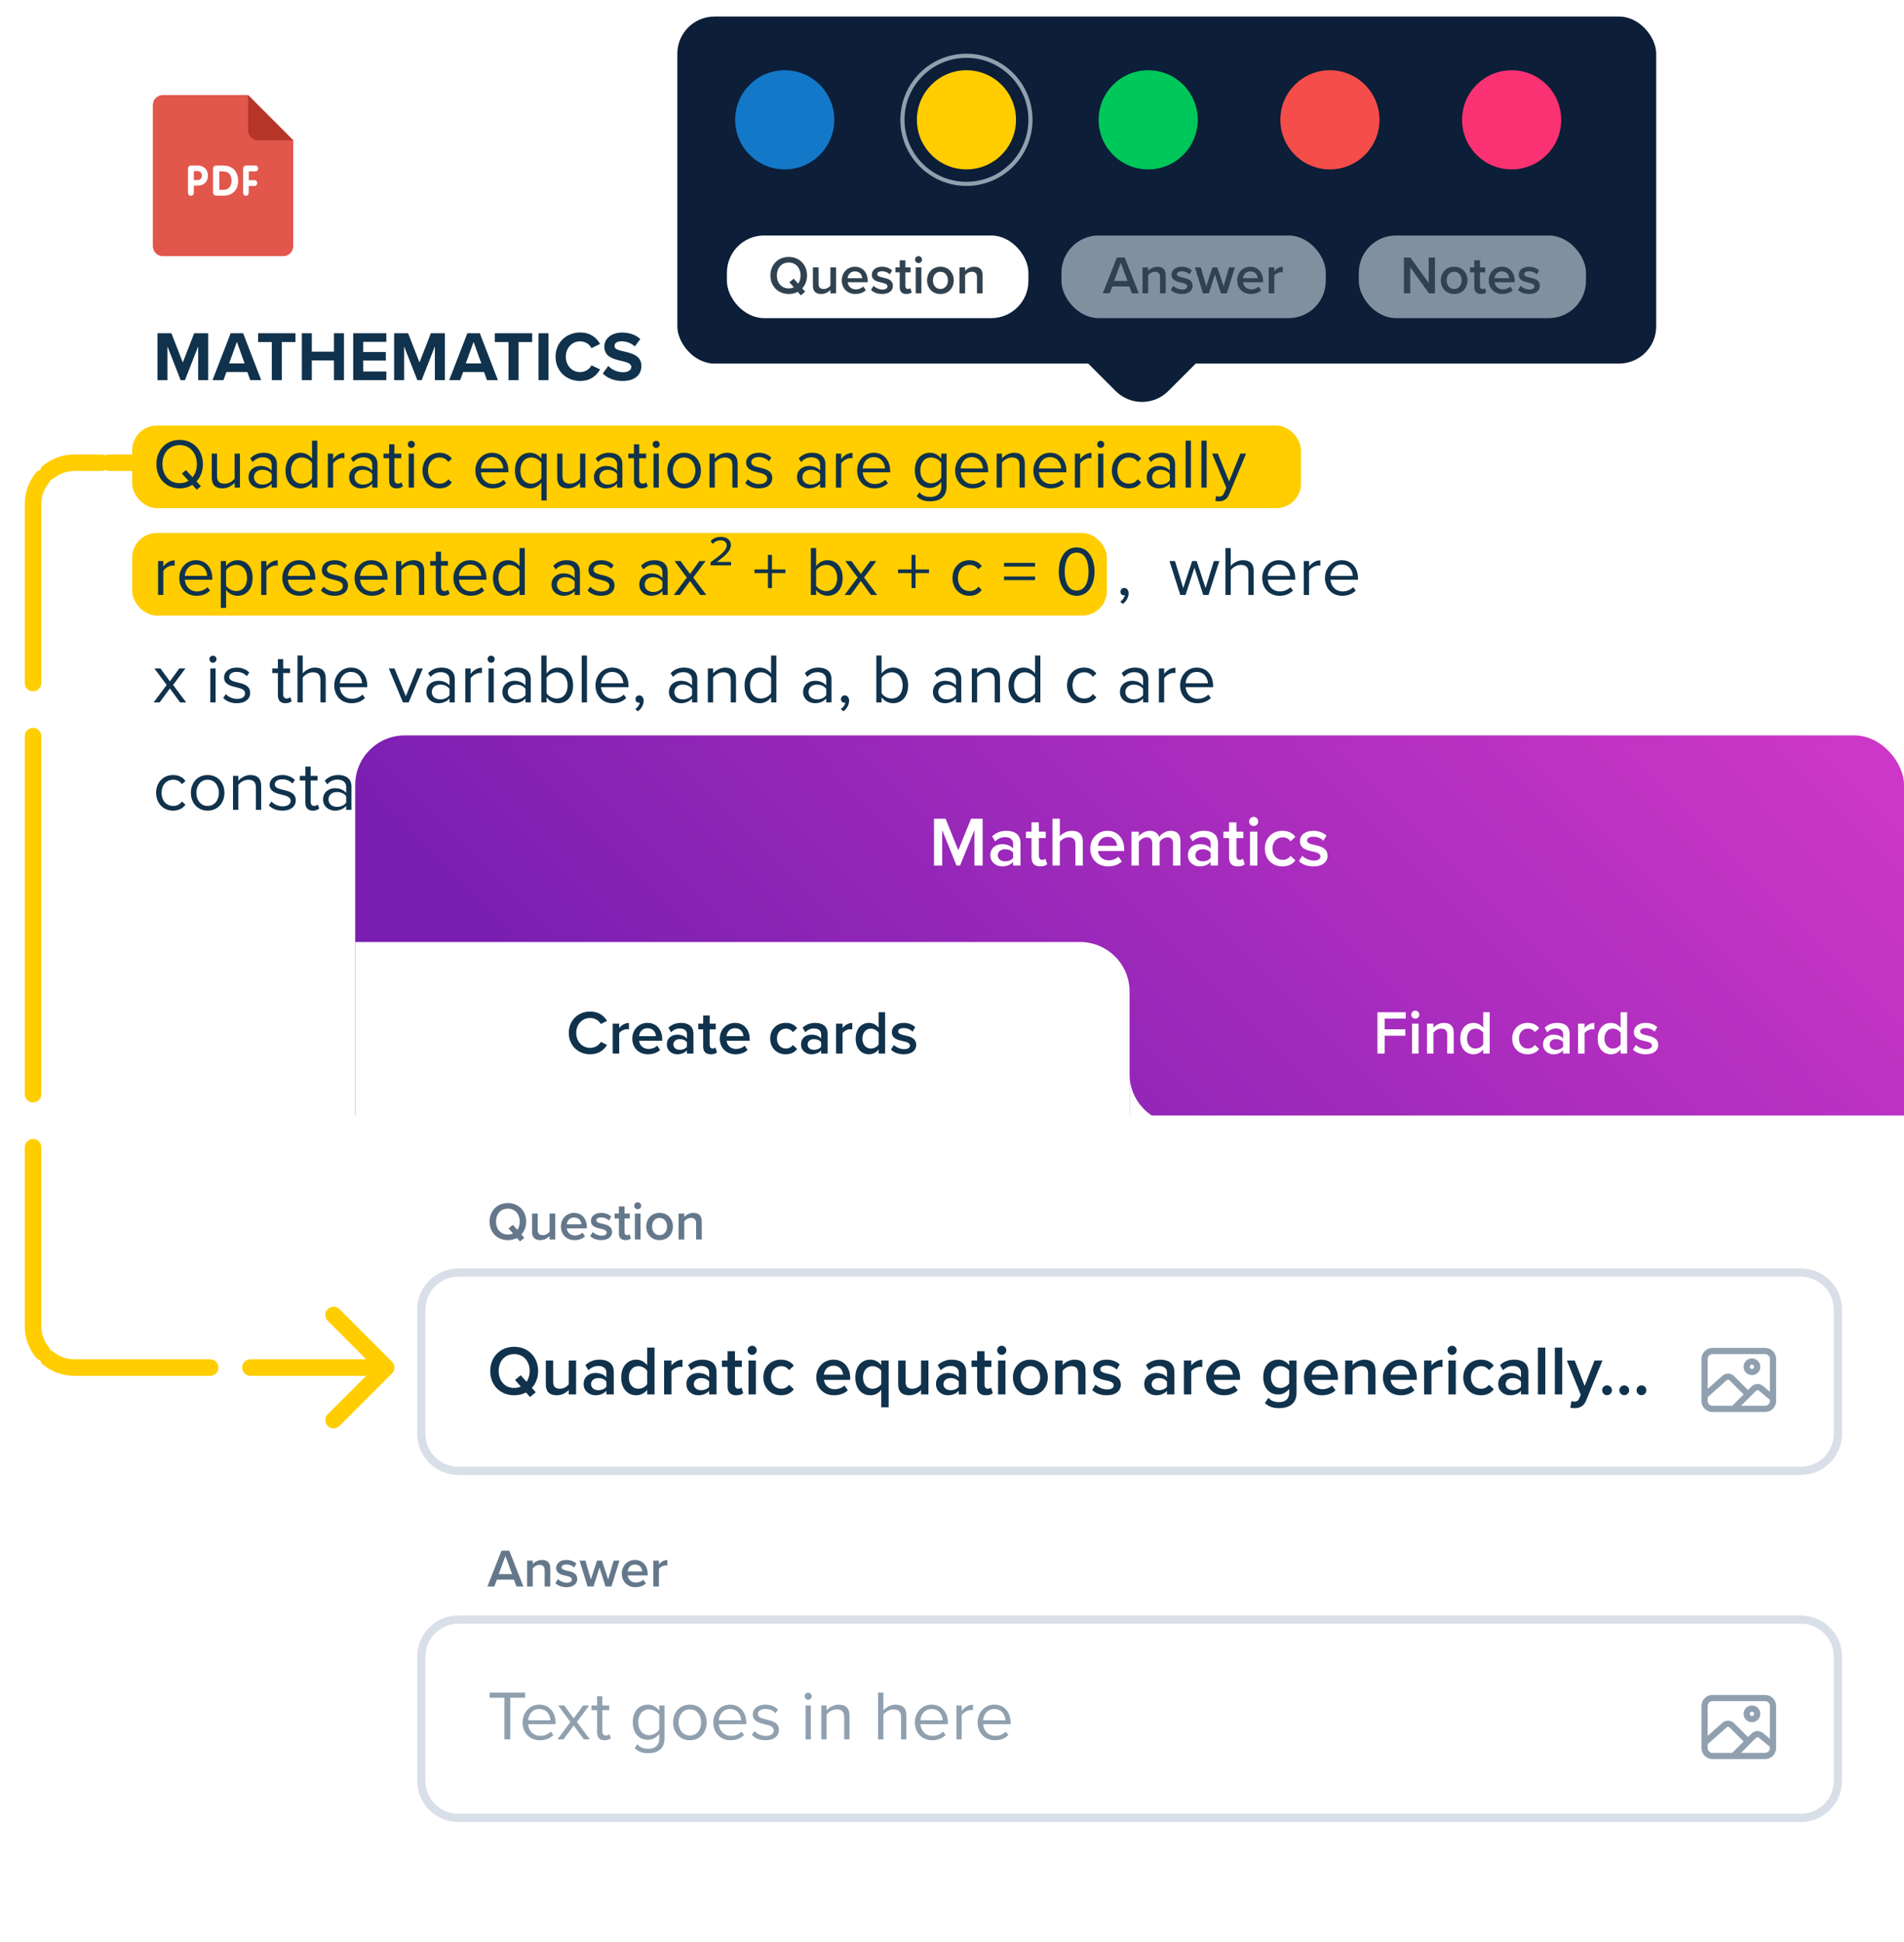 <svg width="461" height="470" viewBox="0 0 461 470" fill="none" xmlns="http://www.w3.org/2000/svg">
<rect y="41" width="359" height="193" rx="12" fill="white"/>
<rect x="32" y="103" width="283" height="20" rx="6" fill="#FFCD00"/>
<rect x="32" y="129" width="236" height="20" rx="6" fill="#FFCD00"/>
<path d="M39.429 23H60.063L71 33.934V59.562C71 60.909 69.912 62 68.571 62H39.429C38.088 62 37 60.909 37 59.562V25.438C37 24.091 38.088 23 39.429 23Z" fill="#E2574C"/>
<path d="M70.965 33.968H62.5C61.16 33.968 60.072 32.876 60.072 31.531V23.024L70.965 33.968Z" fill="#B53629"/>
<path d="M61.891 41.479C62.298 41.479 62.497 41.124 62.497 40.778C62.497 40.421 62.289 40.076 61.891 40.076H59.574C59.122 40.076 58.868 40.453 58.868 40.868V46.583C58.868 47.092 59.157 47.374 59.548 47.374C59.936 47.374 60.226 47.092 60.226 46.583V45.014H61.627C62.062 45.014 62.279 44.657 62.279 44.303C62.279 43.956 62.062 43.61 61.627 43.61H60.226V41.479C60.227 41.479 61.891 41.479 61.891 41.479ZM54.06 40.077H52.365C51.905 40.077 51.578 40.394 51.578 40.864V46.589C51.578 47.173 52.048 47.356 52.385 47.356H54.164C56.27 47.356 57.659 45.965 57.659 43.818C57.657 41.55 56.349 40.077 54.06 40.077ZM54.141 45.944H53.107V41.489H54.038C55.448 41.489 56.061 42.439 56.061 43.749C56.062 44.974 55.459 45.944 54.141 45.944ZM47.931 40.077H46.251C45.776 40.077 45.511 40.391 45.511 40.869V46.584C45.511 47.093 45.815 47.376 46.222 47.376C46.629 47.376 46.933 47.093 46.933 46.584V44.916H47.986C49.285 44.916 50.358 43.991 50.358 42.506C50.36 41.052 49.325 40.077 47.931 40.077ZM47.903 43.575H46.936V41.419H47.903C48.5 41.419 48.881 41.886 48.881 42.497C48.88 43.107 48.5 43.575 47.903 43.575Z" fill="white"/>
<g filter="url(#filter0_dd_174_18123)">
<rect x="276.5" y="58" width="29" height="29" rx="9" transform="rotate(45 276.5 58)" fill="#0C1E38"/>
<rect x="164" y="2" width="237" height="84" rx="9" fill="#0C1E38"/>
<rect width="212" height="36" transform="translate(384 45) rotate(-180)" fill="#0C1E38"/>
<circle cx="366" cy="27" r="12" transform="rotate(-180 366 27)" fill="#FA3273"/>
<circle cx="322" cy="27" r="12" transform="rotate(-180 322 27)" fill="#F44D4A"/>
<circle cx="278" cy="27" r="12" transform="rotate(-180 278 27)" fill="#00C75A"/>
<circle cx="234" cy="27" r="15.5" transform="rotate(-180 234 27)" stroke="#90A0AF"/>
<circle cx="234" cy="27" r="12" transform="rotate(-180 234 27)" fill="#FFCD00"/>
<circle cx="190" cy="27" r="12" transform="rotate(-180 190 27)" fill="#1478C8"/>
<rect x="329" y="55" width="55" height="20" rx="9" fill="#80909F"/>
<path d="M345.968 69H347.437V60.329H345.916V66.478L341.483 60.329H339.923V69H341.444V62.682L345.968 69ZM352.074 69.156C354.089 69.156 355.311 67.661 355.311 65.854C355.311 64.06 354.089 62.565 352.074 62.565C350.085 62.565 348.85 64.06 348.85 65.854C348.85 67.661 350.085 69.156 352.074 69.156ZM352.074 67.947C350.917 67.947 350.267 66.972 350.267 65.854C350.267 64.749 350.917 63.774 352.074 63.774C353.244 63.774 353.894 64.749 353.894 65.854C353.894 66.972 353.244 67.947 352.074 67.947ZM358.578 69.156C359.215 69.156 359.618 68.987 359.865 68.753L359.54 67.726C359.436 67.843 359.189 67.947 358.929 67.947C358.539 67.947 358.331 67.635 358.331 67.206V63.917H359.605V62.721H358.331V61.005H356.966V62.721H355.926V63.917H356.966V67.544C356.966 68.584 357.525 69.156 358.578 69.156ZM360.454 65.854C360.454 67.843 361.858 69.156 363.743 69.156C364.744 69.156 365.667 68.844 366.291 68.246L365.667 67.349C365.225 67.791 364.497 68.038 363.886 68.038C362.703 68.038 361.988 67.258 361.884 66.309H366.733V65.984C366.733 64.008 365.524 62.565 363.639 62.565C361.78 62.565 360.454 64.034 360.454 65.854ZM363.639 63.683C364.874 63.683 365.381 64.606 365.407 65.347H361.871C361.936 64.58 362.469 63.683 363.639 63.683ZM367.534 68.181C368.184 68.818 369.159 69.156 370.225 69.156C371.915 69.156 372.838 68.311 372.838 67.206C372.838 65.724 371.499 65.412 370.407 65.178C369.666 65.009 369.042 64.84 369.042 64.359C369.042 63.917 369.497 63.657 370.212 63.657C370.992 63.657 371.694 63.982 372.071 64.411L372.643 63.449C372.071 62.942 371.265 62.565 370.199 62.565C368.613 62.565 367.729 63.449 367.729 64.476C367.729 65.88 369.016 66.166 370.095 66.4C370.862 66.569 371.525 66.764 371.525 67.31C371.525 67.778 371.109 68.077 370.29 68.077C369.471 68.077 368.6 67.648 368.158 67.193L367.534 68.181Z" fill="#304250"/>
<rect x="257" y="55" width="64" height="20" rx="9" fill="#80909F"/>
<path d="M274.059 69H275.723L272.317 60.329H270.419L267.013 69H268.677L269.314 67.336H273.422L274.059 69ZM271.368 61.616L272.993 65.997H269.743L271.368 61.616ZM280.869 69H282.234V64.58C282.234 63.293 281.558 62.565 280.206 62.565C279.218 62.565 278.412 63.085 277.996 63.579V62.721H276.631V69H277.996V64.619C278.308 64.19 278.906 63.774 279.608 63.774C280.375 63.774 280.869 64.099 280.869 65.074V69ZM283.461 68.181C284.111 68.818 285.086 69.156 286.152 69.156C287.842 69.156 288.765 68.311 288.765 67.206C288.765 65.724 287.426 65.412 286.334 65.178C285.593 65.009 284.969 64.84 284.969 64.359C284.969 63.917 285.424 63.657 286.139 63.657C286.919 63.657 287.621 63.982 287.998 64.411L288.57 63.449C287.998 62.942 287.192 62.565 286.126 62.565C284.54 62.565 283.656 63.449 283.656 64.476C283.656 65.88 284.943 66.166 286.022 66.4C286.789 66.569 287.452 66.764 287.452 67.31C287.452 67.778 287.036 68.077 286.217 68.077C285.398 68.077 284.527 67.648 284.085 67.193L283.461 68.181ZM295.612 69H297.042L298.992 62.721H297.575L296.249 67.284L294.754 62.721H293.558L292.063 67.284L290.737 62.721H289.32L291.27 69H292.7L294.156 64.398L295.612 69ZM299.55 65.854C299.55 67.843 300.954 69.156 302.839 69.156C303.84 69.156 304.763 68.844 305.387 68.246L304.763 67.349C304.321 67.791 303.593 68.038 302.982 68.038C301.799 68.038 301.084 67.258 300.98 66.309H305.829V65.984C305.829 64.008 304.62 62.565 302.735 62.565C300.876 62.565 299.55 64.034 299.55 65.854ZM302.735 63.683C303.97 63.683 304.477 64.606 304.503 65.347H300.967C301.032 64.58 301.565 63.683 302.735 63.683ZM307.176 69H308.541V64.723C308.814 64.281 309.581 63.891 310.153 63.891C310.322 63.891 310.465 63.904 310.582 63.93V62.578C309.763 62.578 309.009 63.046 308.541 63.644V62.721H307.176V69Z" fill="#304250"/>
<rect x="176" y="55" width="73" height="20" rx="9" fill="white"/>
<path d="M195.399 64.671C195.399 62.084 193.566 60.186 190.966 60.186C188.366 60.186 186.533 62.084 186.533 64.671C186.533 67.258 188.366 69.156 190.966 69.156C191.785 69.156 192.526 68.974 193.15 68.636L193.904 69.481L194.957 68.597L194.242 67.791C194.97 66.998 195.399 65.919 195.399 64.671ZM190.966 67.804C189.211 67.804 188.093 66.452 188.093 64.671C188.093 62.877 189.211 61.538 190.966 61.538C192.708 61.538 193.839 62.877 193.839 64.671C193.839 65.438 193.631 66.127 193.254 66.66L192.175 65.451L191.122 66.322L192.201 67.544C191.837 67.713 191.421 67.804 190.966 67.804ZM201.062 69H202.427V62.721H201.062V67.128C200.737 67.557 200.139 67.947 199.45 67.947C198.683 67.947 198.189 67.648 198.189 66.673V62.721H196.824V67.167C196.824 68.454 197.487 69.156 198.839 69.156C199.827 69.156 200.607 68.675 201.062 68.168V69ZM203.81 65.854C203.81 67.843 205.214 69.156 207.099 69.156C208.1 69.156 209.023 68.844 209.647 68.246L209.023 67.349C208.581 67.791 207.853 68.038 207.242 68.038C206.059 68.038 205.344 67.258 205.24 66.309H210.089V65.984C210.089 64.008 208.88 62.565 206.995 62.565C205.136 62.565 203.81 64.034 203.81 65.854ZM206.995 63.683C208.23 63.683 208.737 64.606 208.763 65.347H205.227C205.292 64.58 205.825 63.683 206.995 63.683ZM210.891 68.181C211.541 68.818 212.516 69.156 213.582 69.156C215.272 69.156 216.195 68.311 216.195 67.206C216.195 65.724 214.856 65.412 213.764 65.178C213.023 65.009 212.399 64.84 212.399 64.359C212.399 63.917 212.854 63.657 213.569 63.657C214.349 63.657 215.051 63.982 215.428 64.411L216 63.449C215.428 62.942 214.622 62.565 213.556 62.565C211.97 62.565 211.086 63.449 211.086 64.476C211.086 65.88 212.373 66.166 213.452 66.4C214.219 66.569 214.882 66.764 214.882 67.31C214.882 67.778 214.466 68.077 213.647 68.077C212.828 68.077 211.957 67.648 211.515 67.193L210.891 68.181ZM219.454 69.156C220.091 69.156 220.494 68.987 220.741 68.753L220.416 67.726C220.312 67.843 220.065 67.947 219.805 67.947C219.415 67.947 219.207 67.635 219.207 67.206V63.917H220.481V62.721H219.207V61.005H217.842V62.721H216.802V63.917H217.842V67.544C217.842 68.584 218.401 69.156 219.454 69.156ZM222.396 61.681C222.864 61.681 223.241 61.304 223.241 60.836C223.241 60.368 222.864 59.991 222.396 59.991C221.941 59.991 221.551 60.368 221.551 60.836C221.551 61.304 221.941 61.681 222.396 61.681ZM221.72 69H223.085V62.721H221.72V69ZM227.69 69.156C229.705 69.156 230.927 67.661 230.927 65.854C230.927 64.06 229.705 62.565 227.69 62.565C225.701 62.565 224.466 64.06 224.466 65.854C224.466 67.661 225.701 69.156 227.69 69.156ZM227.69 67.947C226.533 67.947 225.883 66.972 225.883 65.854C225.883 64.749 226.533 63.774 227.69 63.774C228.86 63.774 229.51 64.749 229.51 65.854C229.51 66.972 228.86 67.947 227.69 67.947ZM236.546 69H237.911V64.58C237.911 63.293 237.235 62.565 235.883 62.565C234.895 62.565 234.089 63.085 233.673 63.579V62.721H232.308V69H233.673V64.619C233.985 64.19 234.583 63.774 235.285 63.774C236.052 63.774 236.546 64.099 236.546 65.074V69Z" fill="#304250"/>
</g>
<path d="M47.982 92H50.413V80.661H47.013L44.259 87.733L41.505 80.661H38.122V92H40.536V83.84L43.732 92H44.786L47.982 83.84V92ZM60.604 92H63.239L58.87 80.661H55.844L51.458 92H54.11L54.824 90.045H59.89L60.604 92ZM57.357 82.752L59.227 87.954H55.47L57.357 82.752ZM65.808 92H68.239V82.786H71.537V80.661H62.493V82.786H65.808V92ZM80.854 92H83.285V80.661H80.854V85.115H75.499V80.661H73.085V92H75.499V87.24H80.854V92ZM85.519 92H93.543V89.909H87.933V87.274H93.424V85.2H87.933V82.735H93.543V80.661H85.519V92ZM105.291 92H107.722V80.661H104.322L101.568 87.733L98.814 80.661H95.431V92H97.845V83.84L101.041 92H102.095L105.291 83.84V92ZM117.913 92H120.548L116.179 80.661H113.153L108.767 92H111.419L112.133 90.045H117.199L117.913 92ZM114.666 82.752L116.536 87.954H112.779L114.666 82.752ZM123.117 92H125.548V82.786H128.846V80.661H119.802V82.786H123.117V92ZM130.393 92H132.807V80.661H130.393V92ZM140.465 92.204C143.049 92.204 144.477 90.827 145.293 89.416L143.219 88.413C142.743 89.348 141.723 90.062 140.465 90.062C138.493 90.062 136.997 88.481 136.997 86.339C136.997 84.197 138.493 82.616 140.465 82.616C141.723 82.616 142.743 83.347 143.219 84.265L145.293 83.245C144.494 81.834 143.049 80.474 140.465 80.474C137.15 80.474 134.515 82.854 134.515 86.339C134.515 89.824 137.15 92.204 140.465 92.204ZM145.947 90.402C147.018 91.473 148.582 92.204 150.758 92.204C153.818 92.204 155.297 90.64 155.297 88.566C155.297 86.05 152.917 85.489 151.047 85.064C149.738 84.758 148.786 84.52 148.786 83.755C148.786 83.075 149.364 82.599 150.452 82.599C151.557 82.599 152.781 82.99 153.699 83.84L155.042 82.072C153.92 81.035 152.424 80.491 150.622 80.491C147.953 80.491 146.321 82.021 146.321 83.908C146.321 86.441 148.701 86.951 150.554 87.376C151.863 87.682 152.849 87.971 152.849 88.821C152.849 89.467 152.203 90.096 150.877 90.096C149.313 90.096 148.072 89.399 147.273 88.566L145.947 90.402ZM49.121 112.339C49.121 108.99 46.843 106.474 43.494 106.474C40.128 106.474 37.867 108.99 37.867 112.339C37.867 115.688 40.128 118.204 43.494 118.204C44.667 118.204 45.704 117.898 46.571 117.354L47.659 118.527L48.645 117.677L47.574 116.521C48.56 115.467 49.121 114.005 49.121 112.339ZM43.494 116.946C40.944 116.946 39.329 114.974 39.329 112.339C39.329 109.687 40.944 107.732 43.494 107.732C46.027 107.732 47.659 109.687 47.659 112.339C47.659 113.597 47.285 114.702 46.622 115.501L45.024 113.784L44.038 114.617L45.653 116.368C45.041 116.742 44.327 116.946 43.494 116.946ZM56.816 118H58.091V109.789H56.816V115.824C56.34 116.487 55.388 117.065 54.385 117.065C53.28 117.065 52.549 116.64 52.549 115.195V109.789H51.274V115.586C51.274 117.371 52.175 118.204 53.892 118.204C55.116 118.204 56.187 117.558 56.816 116.844V118ZM65.771 118H67.046V112.356C67.046 110.367 65.601 109.585 63.867 109.585C62.524 109.585 61.47 110.027 60.586 110.945L61.181 111.829C61.912 111.047 62.711 110.69 63.697 110.69C64.887 110.69 65.771 111.319 65.771 112.424V113.903C65.108 113.138 64.173 112.781 63.051 112.781C61.657 112.781 60.178 113.648 60.178 115.484C60.178 117.269 61.657 118.204 63.051 118.204C64.156 118.204 65.091 117.813 65.771 117.065V118ZM65.771 116.266C65.278 116.946 64.411 117.286 63.51 117.286C62.32 117.286 61.487 116.538 61.487 115.501C61.487 114.447 62.32 113.699 63.51 113.699C64.411 113.699 65.278 114.039 65.771 114.719V116.266ZM75.552 118H76.827V106.661H75.552V111.03C74.889 110.129 73.886 109.585 72.781 109.585C70.622 109.585 69.126 111.285 69.126 113.903C69.126 116.572 70.639 118.204 72.781 118.204C73.937 118.204 74.94 117.609 75.552 116.776V118ZM75.552 115.773C75.093 116.487 74.107 117.065 73.087 117.065C71.438 117.065 70.452 115.722 70.452 113.903C70.452 112.084 71.438 110.724 73.087 110.724C74.107 110.724 75.093 111.336 75.552 112.05V115.773ZM79.38 118H80.656V112.186C81.029 111.523 82.1 110.877 82.882 110.877C83.087 110.877 83.24 110.894 83.392 110.928V109.619C82.27 109.619 81.319 110.248 80.656 111.115V109.789H79.38V118ZM90.126 118H91.401V112.356C91.401 110.367 89.956 109.585 88.222 109.585C86.879 109.585 85.825 110.027 84.941 110.945L85.536 111.829C86.267 111.047 87.066 110.69 88.052 110.69C89.242 110.69 90.126 111.319 90.126 112.424V113.903C89.463 113.138 88.528 112.781 87.406 112.781C86.012 112.781 84.533 113.648 84.533 115.484C84.533 117.269 86.012 118.204 87.406 118.204C88.511 118.204 89.446 117.813 90.126 117.065V118ZM90.126 116.266C89.633 116.946 88.766 117.286 87.865 117.286C86.675 117.286 85.842 116.538 85.842 115.501C85.842 114.447 86.675 113.699 87.865 113.699C88.766 113.699 89.633 114.039 90.126 114.719V116.266ZM96.031 118.204C96.779 118.204 97.238 117.983 97.561 117.677L97.187 116.725C97.017 116.912 96.677 117.065 96.32 117.065C95.759 117.065 95.487 116.623 95.487 116.011V110.911H97.153V109.789H95.487V107.545H94.212V109.789H92.852V110.911H94.212V116.283C94.212 117.507 94.824 118.204 96.031 118.204ZM99.583 108.412C100.059 108.412 100.45 108.021 100.45 107.545C100.45 107.069 100.059 106.695 99.583 106.695C99.124 106.695 98.733 107.069 98.733 107.545C98.733 108.021 99.124 108.412 99.583 108.412ZM98.954 118H100.229V109.789H98.954V118ZM102.296 113.886C102.296 116.334 103.945 118.204 106.393 118.204C107.889 118.204 108.773 117.592 109.402 116.776L108.552 115.994C108.008 116.725 107.311 117.065 106.461 117.065C104.71 117.065 103.622 115.705 103.622 113.886C103.622 112.067 104.71 110.724 106.461 110.724C107.311 110.724 108.008 111.047 108.552 111.795L109.402 111.013C108.773 110.197 107.889 109.585 106.393 109.585C103.945 109.585 102.296 111.455 102.296 113.886ZM115.096 113.886C115.096 116.453 116.847 118.204 119.278 118.204C120.621 118.204 121.726 117.762 122.542 116.946L121.93 116.113C121.284 116.776 120.332 117.15 119.397 117.15C117.629 117.15 116.541 115.858 116.439 114.311H123.086V113.988C123.086 111.523 121.624 109.585 119.142 109.585C116.796 109.585 115.096 111.506 115.096 113.886ZM119.125 110.639C120.995 110.639 121.811 112.152 121.828 113.376H116.439C116.507 112.118 117.374 110.639 119.125 110.639ZM132.359 121.128V109.789H131.084V111.013C130.489 110.18 129.486 109.585 128.33 109.585C126.171 109.585 124.675 111.217 124.675 113.886C124.675 116.538 126.171 118.204 128.33 118.204C129.435 118.204 130.421 117.677 131.084 116.759V121.128H132.359ZM131.084 115.739C130.642 116.453 129.656 117.065 128.636 117.065C126.987 117.065 126.001 115.705 126.001 113.886C126.001 112.067 126.987 110.724 128.636 110.724C129.656 110.724 130.642 111.319 131.084 112.033V115.739ZM140.455 118H141.73V109.789H140.455V115.824C139.979 116.487 139.027 117.065 138.024 117.065C136.919 117.065 136.188 116.64 136.188 115.195V109.789H134.913V115.586C134.913 117.371 135.814 118.204 137.531 118.204C138.755 118.204 139.826 117.558 140.455 116.844V118ZM149.41 118H150.685V112.356C150.685 110.367 149.24 109.585 147.506 109.585C146.163 109.585 145.109 110.027 144.225 110.945L144.82 111.829C145.551 111.047 146.35 110.69 147.336 110.69C148.526 110.69 149.41 111.319 149.41 112.424V113.903C148.747 113.138 147.812 112.781 146.69 112.781C145.296 112.781 143.817 113.648 143.817 115.484C143.817 117.269 145.296 118.204 146.69 118.204C147.795 118.204 148.73 117.813 149.41 117.065V118ZM149.41 116.266C148.917 116.946 148.05 117.286 147.149 117.286C145.959 117.286 145.126 116.538 145.126 115.501C145.126 114.447 145.959 113.699 147.149 113.699C148.05 113.699 148.917 114.039 149.41 114.719V116.266ZM155.315 118.204C156.063 118.204 156.522 117.983 156.845 117.677L156.471 116.725C156.301 116.912 155.961 117.065 155.604 117.065C155.043 117.065 154.771 116.623 154.771 116.011V110.911H156.437V109.789H154.771V107.545H153.496V109.789H152.136V110.911H153.496V116.283C153.496 117.507 154.108 118.204 155.315 118.204ZM158.867 108.412C159.343 108.412 159.734 108.021 159.734 107.545C159.734 107.069 159.343 106.695 158.867 106.695C158.408 106.695 158.017 107.069 158.017 107.545C158.017 108.021 158.408 108.412 158.867 108.412ZM158.238 118H159.513V109.789H158.238V118ZM165.643 118.204C168.142 118.204 169.706 116.266 169.706 113.886C169.706 111.506 168.142 109.585 165.643 109.585C163.144 109.585 161.58 111.506 161.58 113.886C161.58 116.266 163.144 118.204 165.643 118.204ZM165.643 117.065C163.892 117.065 162.906 115.569 162.906 113.886C162.906 112.22 163.892 110.724 165.643 110.724C167.394 110.724 168.363 112.22 168.363 113.886C168.363 115.569 167.394 117.065 165.643 117.065ZM177.327 118H178.602V112.237C178.602 110.452 177.701 109.585 175.984 109.585C174.76 109.585 173.638 110.299 173.06 110.979V109.789H171.785V118H173.06V111.999C173.536 111.336 174.488 110.724 175.491 110.724C176.596 110.724 177.327 111.183 177.327 112.628V118ZM180.434 116.912C181.267 117.796 182.406 118.204 183.749 118.204C185.874 118.204 186.979 117.099 186.979 115.722C186.979 113.903 185.33 113.495 183.902 113.172C182.831 112.917 181.896 112.662 181.896 111.863C181.896 111.132 182.593 110.622 183.715 110.622C184.769 110.622 185.67 111.064 186.163 111.659L186.758 110.775C186.095 110.112 185.109 109.585 183.715 109.585C181.76 109.585 180.655 110.673 180.655 111.948C180.655 113.648 182.236 114.022 183.63 114.345C184.735 114.617 185.738 114.906 185.738 115.807C185.738 116.606 185.058 117.167 183.8 117.167C182.678 117.167 181.641 116.623 181.097 115.994L180.434 116.912ZM198.567 118H199.842V112.356C199.842 110.367 198.397 109.585 196.663 109.585C195.32 109.585 194.266 110.027 193.382 110.945L193.977 111.829C194.708 111.047 195.507 110.69 196.493 110.69C197.683 110.69 198.567 111.319 198.567 112.424V113.903C197.904 113.138 196.969 112.781 195.847 112.781C194.453 112.781 192.974 113.648 192.974 115.484C192.974 117.269 194.453 118.204 195.847 118.204C196.952 118.204 197.887 117.813 198.567 117.065V118ZM198.567 116.266C198.074 116.946 197.207 117.286 196.306 117.286C195.116 117.286 194.283 116.538 194.283 115.501C194.283 114.447 195.116 113.699 196.306 113.699C197.207 113.699 198.074 114.039 198.567 114.719V116.266ZM202.398 118H203.673V112.186C204.047 111.523 205.118 110.877 205.9 110.877C206.104 110.877 206.257 110.894 206.41 110.928V109.619C205.288 109.619 204.336 110.248 203.673 111.115V109.789H202.398V118ZM207.533 113.886C207.533 116.453 209.284 118.204 211.715 118.204C213.058 118.204 214.163 117.762 214.979 116.946L214.367 116.113C213.721 116.776 212.769 117.15 211.834 117.15C210.066 117.15 208.978 115.858 208.876 114.311H215.523V113.988C215.523 111.523 214.061 109.585 211.579 109.585C209.233 109.585 207.533 111.506 207.533 113.886ZM211.562 110.639C213.432 110.639 214.248 112.152 214.265 113.376H208.876C208.944 112.118 209.811 110.639 211.562 110.639ZM221.954 120.108C222.923 121.06 223.875 121.332 225.269 121.332C227.275 121.332 229.179 120.482 229.179 117.762V109.789H227.904V111.03C227.241 110.129 226.255 109.585 225.15 109.585C222.991 109.585 221.495 111.217 221.495 113.852C221.495 116.504 223.008 118.102 225.15 118.102C226.306 118.102 227.309 117.473 227.904 116.64V117.813C227.904 119.615 226.629 120.278 225.269 120.278C224.096 120.278 223.28 119.972 222.6 119.156L221.954 120.108ZM227.904 115.637C227.462 116.351 226.476 116.98 225.456 116.98C223.807 116.98 222.821 115.654 222.821 113.852C222.821 112.033 223.807 110.724 225.456 110.724C226.476 110.724 227.462 111.336 227.904 112.05V115.637ZM231.257 113.886C231.257 116.453 233.008 118.204 235.439 118.204C236.782 118.204 237.887 117.762 238.703 116.946L238.091 116.113C237.445 116.776 236.493 117.15 235.558 117.15C233.79 117.15 232.702 115.858 232.6 114.311H239.247V113.988C239.247 111.523 237.785 109.585 235.303 109.585C232.957 109.585 231.257 111.506 231.257 113.886ZM235.286 110.639C237.156 110.639 237.972 112.152 237.989 113.376H232.6C232.668 112.118 233.535 110.639 235.286 110.639ZM246.854 118H248.129V112.237C248.129 110.452 247.228 109.585 245.511 109.585C244.287 109.585 243.165 110.299 242.587 110.979V109.789H241.312V118H242.587V111.999C243.063 111.336 244.015 110.724 245.018 110.724C246.123 110.724 246.854 111.183 246.854 112.628V118ZM250.199 113.886C250.199 116.453 251.95 118.204 254.381 118.204C255.724 118.204 256.829 117.762 257.645 116.946L257.033 116.113C256.387 116.776 255.435 117.15 254.5 117.15C252.732 117.15 251.644 115.858 251.542 114.311H258.189V113.988C258.189 111.523 256.727 109.585 254.245 109.585C251.899 109.585 250.199 111.506 250.199 113.886ZM254.228 110.639C256.098 110.639 256.914 112.152 256.931 113.376H251.542C251.61 112.118 252.477 110.639 254.228 110.639ZM260.254 118H261.529V112.186C261.903 111.523 262.974 110.877 263.756 110.877C263.96 110.877 264.113 110.894 264.266 110.928V109.619C263.144 109.619 262.192 110.248 261.529 111.115V109.789H260.254V118ZM266.495 108.412C266.971 108.412 267.362 108.021 267.362 107.545C267.362 107.069 266.971 106.695 266.495 106.695C266.036 106.695 265.645 107.069 265.645 107.545C265.645 108.021 266.036 108.412 266.495 108.412ZM265.866 118H267.141V109.789H265.866V118ZM269.208 113.886C269.208 116.334 270.857 118.204 273.305 118.204C274.801 118.204 275.685 117.592 276.314 116.776L275.464 115.994C274.92 116.725 274.223 117.065 273.373 117.065C271.622 117.065 270.534 115.705 270.534 113.886C270.534 112.067 271.622 110.724 273.373 110.724C274.223 110.724 274.92 111.047 275.464 111.795L276.314 111.013C275.685 110.197 274.801 109.585 273.305 109.585C270.857 109.585 269.208 111.455 269.208 113.886ZM283.235 118H284.51V112.356C284.51 110.367 283.065 109.585 281.331 109.585C279.988 109.585 278.934 110.027 278.05 110.945L278.645 111.829C279.376 111.047 280.175 110.69 281.161 110.69C282.351 110.69 283.235 111.319 283.235 112.424V113.903C282.572 113.138 281.637 112.781 280.515 112.781C279.121 112.781 277.642 113.648 277.642 115.484C277.642 117.269 279.121 118.204 280.515 118.204C281.62 118.204 282.555 117.813 283.235 117.065V118ZM283.235 116.266C282.742 116.946 281.875 117.286 280.974 117.286C279.784 117.286 278.951 116.538 278.951 115.501C278.951 114.447 279.784 113.699 280.974 113.699C281.875 113.699 282.742 114.039 283.235 114.719V116.266ZM287.066 118H288.341V106.661H287.066V118ZM290.884 118H292.159V106.661H290.884V118ZM294.448 120.057L294.244 121.213C294.482 121.281 294.907 121.332 295.179 121.332C296.267 121.315 297.1 120.856 297.593 119.666L301.707 109.789H300.313L297.593 116.521L294.856 109.789H293.479L296.913 118.085L296.369 119.326C296.08 120.006 295.706 120.193 295.145 120.193C294.941 120.193 294.635 120.142 294.448 120.057ZM38.275 144H39.55V138.186C39.924 137.523 40.995 136.877 41.777 136.877C41.981 136.877 42.134 136.894 42.287 136.928V135.619C41.165 135.619 40.213 136.248 39.55 137.115V135.789H38.275V144ZM43.41 139.886C43.41 142.453 45.161 144.204 47.592 144.204C48.935 144.204 50.04 143.762 50.856 142.946L50.244 142.113C49.598 142.776 48.646 143.15 47.711 143.15C45.943 143.15 44.855 141.858 44.753 140.311H51.4V139.988C51.4 137.523 49.938 135.585 47.456 135.585C45.11 135.585 43.41 137.506 43.41 139.886ZM47.439 136.639C49.309 136.639 50.125 138.152 50.142 139.376H44.753C44.821 138.118 45.688 136.639 47.439 136.639ZM54.74 147.128V142.759C55.403 143.677 56.389 144.204 57.511 144.204C59.67 144.204 61.166 142.538 61.166 139.886C61.166 137.217 59.67 135.585 57.511 135.585C56.355 135.585 55.335 136.18 54.74 137.013V135.789H53.465V147.128H54.74ZM59.823 139.886C59.823 141.705 58.837 143.065 57.188 143.065C56.185 143.065 55.182 142.453 54.74 141.739V138.033C55.182 137.319 56.185 136.724 57.188 136.724C58.837 136.724 59.823 138.067 59.823 139.886ZM63.227 144H64.502V138.186C64.876 137.523 65.947 136.877 66.729 136.877C66.933 136.877 67.086 136.894 67.239 136.928V135.619C66.117 135.619 65.165 136.248 64.502 137.115V135.789H63.227V144ZM68.362 139.886C68.362 142.453 70.114 144.204 72.544 144.204C73.888 144.204 74.993 143.762 75.808 142.946L75.197 142.113C74.55 142.776 73.599 143.15 72.663 143.15C70.895 143.15 69.808 141.858 69.706 140.311H76.353V139.988C76.353 137.523 74.891 135.585 72.409 135.585C70.062 135.585 68.362 137.506 68.362 139.886ZM72.391 136.639C74.261 136.639 75.078 138.152 75.094 139.376H69.706C69.773 138.118 70.641 136.639 72.391 136.639ZM77.704 142.912C78.537 143.796 79.676 144.204 81.019 144.204C83.144 144.204 84.249 143.099 84.249 141.722C84.249 139.903 82.6 139.495 81.172 139.172C80.101 138.917 79.166 138.662 79.166 137.863C79.166 137.132 79.863 136.622 80.985 136.622C82.039 136.622 82.94 137.064 83.433 137.659L84.028 136.775C83.365 136.112 82.379 135.585 80.985 135.585C79.03 135.585 77.925 136.673 77.925 137.948C77.925 139.648 79.506 140.022 80.9 140.345C82.005 140.617 83.008 140.906 83.008 141.807C83.008 142.606 82.328 143.167 81.07 143.167C79.948 143.167 78.911 142.623 78.367 141.994L77.704 142.912ZM85.844 139.886C85.844 142.453 87.595 144.204 90.026 144.204C91.369 144.204 92.474 143.762 93.29 142.946L92.678 142.113C92.032 142.776 91.08 143.15 90.145 143.15C88.377 143.15 87.289 141.858 87.187 140.311H93.834V139.988C93.834 137.523 92.372 135.585 89.89 135.585C87.544 135.585 85.844 137.506 85.844 139.886ZM89.873 136.639C91.743 136.639 92.559 138.152 92.576 139.376H87.187C87.255 138.118 88.122 136.639 89.873 136.639ZM101.441 144H102.716V138.237C102.716 136.452 101.815 135.585 100.098 135.585C98.874 135.585 97.752 136.299 97.174 136.979V135.789H95.899V144H97.174V137.999C97.65 137.336 98.602 136.724 99.605 136.724C100.71 136.724 101.441 137.183 101.441 138.628V144ZM107.336 144.204C108.084 144.204 108.543 143.983 108.866 143.677L108.492 142.725C108.322 142.912 107.982 143.065 107.625 143.065C107.064 143.065 106.792 142.623 106.792 142.011V136.911H108.458V135.789H106.792V133.545H105.517V135.789H104.157V136.911H105.517V142.283C105.517 143.507 106.129 144.204 107.336 144.204ZM109.783 139.886C109.783 142.453 111.534 144.204 113.965 144.204C115.308 144.204 116.413 143.762 117.229 142.946L116.617 142.113C115.971 142.776 115.019 143.15 114.084 143.15C112.316 143.15 111.228 141.858 111.126 140.311H117.773V139.988C117.773 137.523 116.311 135.585 113.829 135.585C111.483 135.585 109.783 137.506 109.783 139.886ZM113.812 136.639C115.682 136.639 116.498 138.152 116.515 139.376H111.126C111.194 138.118 112.061 136.639 113.812 136.639ZM125.788 144H127.063V132.661H125.788V137.03C125.125 136.129 124.122 135.585 123.017 135.585C120.858 135.585 119.362 137.285 119.362 139.903C119.362 142.572 120.875 144.204 123.017 144.204C124.173 144.204 125.176 143.609 125.788 142.776V144ZM125.788 141.773C125.329 142.487 124.343 143.065 123.323 143.065C121.674 143.065 120.688 141.722 120.688 139.903C120.688 138.084 121.674 136.724 123.323 136.724C124.343 136.724 125.329 137.336 125.788 138.05V141.773ZM139.134 144H140.409V138.356C140.409 136.367 138.964 135.585 137.23 135.585C135.887 135.585 134.833 136.027 133.949 136.945L134.544 137.829C135.275 137.047 136.074 136.69 137.06 136.69C138.25 136.69 139.134 137.319 139.134 138.424V139.903C138.471 139.138 137.536 138.781 136.414 138.781C135.02 138.781 133.541 139.648 133.541 141.484C133.541 143.269 135.02 144.204 136.414 144.204C137.519 144.204 138.454 143.813 139.134 143.065V144ZM139.134 142.266C138.641 142.946 137.774 143.286 136.873 143.286C135.683 143.286 134.85 142.538 134.85 141.501C134.85 140.447 135.683 139.699 136.873 139.699C137.774 139.699 138.641 140.039 139.134 140.719V142.266ZM142.25 142.912C143.083 143.796 144.222 144.204 145.565 144.204C147.69 144.204 148.795 143.099 148.795 141.722C148.795 139.903 147.146 139.495 145.718 139.172C144.647 138.917 143.712 138.662 143.712 137.863C143.712 137.132 144.409 136.622 145.531 136.622C146.585 136.622 147.486 137.064 147.979 137.659L148.574 136.775C147.911 136.112 146.925 135.585 145.531 135.585C143.576 135.585 142.471 136.673 142.471 137.948C142.471 139.648 144.052 140.022 145.446 140.345C146.551 140.617 147.554 140.906 147.554 141.807C147.554 142.606 146.874 143.167 145.616 143.167C144.494 143.167 143.457 142.623 142.913 141.994L142.25 142.912ZM160.384 144H161.659V138.356C161.659 136.367 160.214 135.585 158.48 135.585C157.137 135.585 156.083 136.027 155.199 136.945L155.794 137.829C156.525 137.047 157.324 136.69 158.31 136.69C159.5 136.69 160.384 137.319 160.384 138.424V139.903C159.721 139.138 158.786 138.781 157.664 138.781C156.27 138.781 154.791 139.648 154.791 141.484C154.791 143.269 156.27 144.204 157.664 144.204C158.769 144.204 159.704 143.813 160.384 143.065V144ZM160.384 142.266C159.891 142.946 159.024 143.286 158.123 143.286C156.933 143.286 156.1 142.538 156.1 141.501C156.1 140.447 156.933 139.699 158.123 139.699C159.024 139.699 159.891 140.039 160.384 140.719V142.266ZM169.535 144H171.014L167.852 139.784L170.827 135.789H169.348L167.07 138.917L164.792 135.789H163.313L166.288 139.784L163.143 144H164.605L167.07 140.634L169.535 144ZM172.057 136.843H177.004V136.01H173.553C175.559 134.565 176.97 133.324 176.97 131.947C176.97 130.57 175.78 129.941 174.539 129.941C173.57 129.941 172.601 130.298 172.04 131.012L172.601 131.658C172.958 131.182 173.655 130.774 174.505 130.774C175.236 130.774 175.95 131.148 175.95 132.015C175.95 133.12 174.658 134.225 172.057 136.078V136.843ZM186.907 138.713H190.171V137.829H186.907V134.31H185.938V137.829H182.674V138.713H185.938V142.334H186.907V138.713ZM196.322 144H197.597V142.776C198.209 143.609 199.212 144.204 200.368 144.204C202.51 144.204 204.023 142.572 204.023 139.903C204.023 137.285 202.51 135.585 200.368 135.585C199.246 135.585 198.26 136.129 197.597 137.03V132.661H196.322V144ZM197.597 141.773V138.05C198.039 137.336 199.042 136.724 200.045 136.724C201.711 136.724 202.697 138.084 202.697 139.903C202.697 141.722 201.711 143.065 200.045 143.065C199.042 143.065 198.039 142.487 197.597 141.773ZM210.89 144H212.369L209.207 139.784L212.182 135.789H210.703L208.425 138.917L206.147 135.789H204.668L207.643 139.784L204.498 144H205.96L208.425 140.634L210.89 144ZM221.67 138.713H224.934V137.829H221.67V134.31H220.701V137.829H217.437V138.713H220.701V142.334H221.67V138.713ZM230.61 139.886C230.61 142.334 232.259 144.204 234.707 144.204C236.203 144.204 237.087 143.592 237.716 142.776L236.866 141.994C236.322 142.725 235.625 143.065 234.775 143.065C233.024 143.065 231.936 141.705 231.936 139.886C231.936 138.067 233.024 136.724 234.775 136.724C235.625 136.724 236.322 137.047 236.866 137.795L237.716 137.013C237.087 136.197 236.203 135.585 234.707 135.585C232.259 135.585 230.61 137.455 230.61 139.886ZM243.103 137.132H250.6V136.231H243.103V137.132ZM243.103 140.413H250.6V139.529H243.103V140.413ZM256.344 138.339C256.344 141.093 257.568 144.204 260.679 144.204C263.773 144.204 265.014 141.093 265.014 138.339C265.014 135.568 263.773 132.491 260.679 132.491C257.568 132.491 256.344 135.568 256.344 138.339ZM263.569 138.339C263.569 140.6 262.838 142.946 260.679 142.946C258.52 142.946 257.789 140.6 257.789 138.339C257.789 136.078 258.52 133.749 260.679 133.749C262.838 133.749 263.569 136.078 263.569 138.339ZM271.867 146.159C272.649 145.598 273.261 144.629 273.261 143.592C273.261 142.776 272.751 142.3 272.19 142.3C271.68 142.3 271.289 142.725 271.289 143.218C271.289 143.728 271.629 144.085 272.105 144.085C272.19 144.085 272.309 144.068 272.343 144.051C272.275 144.612 271.782 145.275 271.238 145.632L271.867 146.159ZM291.333 144H292.608L295.226 135.789H293.9L291.894 142.334L289.735 135.789H288.647L286.488 142.334L284.482 135.789H283.156L285.774 144H287.049L289.191 137.404L291.333 144ZM302.271 144H303.546V138.203C303.546 136.418 302.645 135.585 300.928 135.585C299.687 135.585 298.565 136.299 297.987 136.979V132.661H296.712V144H297.987V137.999C298.48 137.336 299.432 136.724 300.418 136.724C301.523 136.724 302.271 137.149 302.271 138.594V144ZM305.615 139.886C305.615 142.453 307.366 144.204 309.797 144.204C311.14 144.204 312.245 143.762 313.061 142.946L312.449 142.113C311.803 142.776 310.851 143.15 309.916 143.15C308.148 143.15 307.06 141.858 306.958 140.311H313.605V139.988C313.605 137.523 312.143 135.585 309.661 135.585C307.315 135.585 305.615 137.506 305.615 139.886ZM309.644 136.639C311.514 136.639 312.33 138.152 312.347 139.376H306.958C307.026 138.118 307.893 136.639 309.644 136.639ZM315.671 144H316.946V138.186C317.32 137.523 318.391 136.877 319.173 136.877C319.377 136.877 319.53 136.894 319.683 136.928V135.619C318.561 135.619 317.609 136.248 316.946 137.115V135.789H315.671V144ZM320.806 139.886C320.806 142.453 322.557 144.204 324.988 144.204C326.331 144.204 327.436 143.762 328.252 142.946L327.64 142.113C326.994 142.776 326.042 143.15 325.107 143.15C323.339 143.15 322.251 141.858 322.149 140.311H328.796V139.988C328.796 137.523 327.334 135.585 324.852 135.585C322.506 135.585 320.806 137.506 320.806 139.886ZM324.835 136.639C326.705 136.639 327.521 138.152 327.538 139.376H322.149C322.217 138.118 323.084 136.639 324.835 136.639ZM43.596 170H45.075L41.913 165.784L44.888 161.789H43.409L41.131 164.917L38.853 161.789H37.374L40.349 165.784L37.204 170H38.666L41.131 166.634L43.596 170ZM51.554 160.412C52.03 160.412 52.421 160.021 52.421 159.545C52.421 159.069 52.03 158.695 51.554 158.695C51.095 158.695 50.704 159.069 50.704 159.545C50.704 160.021 51.095 160.412 51.554 160.412ZM50.925 170H52.2V161.789H50.925V170ZM54.03 168.912C54.863 169.796 56.002 170.204 57.345 170.204C59.47 170.204 60.575 169.099 60.575 167.722C60.575 165.903 58.926 165.495 57.498 165.172C56.427 164.917 55.492 164.662 55.492 163.863C55.492 163.132 56.189 162.622 57.311 162.622C58.365 162.622 59.266 163.064 59.759 163.659L60.354 162.775C59.691 162.112 58.705 161.585 57.311 161.585C55.356 161.585 54.251 162.673 54.251 163.948C54.251 165.648 55.832 166.022 57.226 166.345C58.331 166.617 59.334 166.906 59.334 167.807C59.334 168.606 58.654 169.167 57.396 169.167C56.274 169.167 55.237 168.623 54.693 167.994L54.03 168.912ZM69.103 170.204C69.851 170.204 70.31 169.983 70.633 169.677L70.259 168.725C70.089 168.912 69.749 169.065 69.392 169.065C68.831 169.065 68.559 168.623 68.559 168.011V162.911H70.225V161.789H68.559V159.545H67.284V161.789H65.924V162.911H67.284V168.283C67.284 169.507 67.896 170.204 69.103 170.204ZM77.585 170H78.86V164.203C78.86 162.418 77.959 161.585 76.242 161.585C75.001 161.585 73.879 162.299 73.301 162.979V158.661H72.026V170H73.301V163.999C73.794 163.336 74.746 162.724 75.732 162.724C76.837 162.724 77.585 163.149 77.585 164.594V170ZM80.93 165.886C80.93 168.453 82.681 170.204 85.112 170.204C86.455 170.204 87.56 169.762 88.376 168.946L87.764 168.113C87.118 168.776 86.166 169.15 85.231 169.15C83.463 169.15 82.375 167.858 82.273 166.311H88.92V165.988C88.92 163.523 87.458 161.585 84.976 161.585C82.63 161.585 80.93 163.506 80.93 165.886ZM84.959 162.639C86.829 162.639 87.645 164.152 87.662 165.376H82.273C82.341 164.118 83.208 162.639 84.959 162.639ZM97.561 170H98.955L102.372 161.789H100.978L98.258 168.521L95.521 161.789H94.144L97.561 170ZM108.836 170H110.111V164.356C110.111 162.367 108.666 161.585 106.932 161.585C105.589 161.585 104.535 162.027 103.651 162.945L104.246 163.829C104.977 163.047 105.776 162.69 106.762 162.69C107.952 162.69 108.836 163.319 108.836 164.424V165.903C108.173 165.138 107.238 164.781 106.116 164.781C104.722 164.781 103.243 165.648 103.243 167.484C103.243 169.269 104.722 170.204 106.116 170.204C107.221 170.204 108.156 169.813 108.836 169.065V170ZM108.836 168.266C108.343 168.946 107.476 169.286 106.575 169.286C105.385 169.286 104.552 168.538 104.552 167.501C104.552 166.447 105.385 165.699 106.575 165.699C107.476 165.699 108.343 166.039 108.836 166.719V168.266ZM112.667 170H113.942V164.186C114.316 163.523 115.387 162.877 116.169 162.877C116.373 162.877 116.526 162.894 116.679 162.928V161.619C115.557 161.619 114.605 162.248 113.942 163.115V161.789H112.667V170ZM118.907 160.412C119.383 160.412 119.774 160.021 119.774 159.545C119.774 159.069 119.383 158.695 118.907 158.695C118.448 158.695 118.057 159.069 118.057 159.545C118.057 160.021 118.448 160.412 118.907 160.412ZM118.278 170H119.553V161.789H118.278V170ZM127.23 170H128.505V164.356C128.505 162.367 127.06 161.585 125.326 161.585C123.983 161.585 122.929 162.027 122.045 162.945L122.64 163.829C123.371 163.047 124.17 162.69 125.156 162.69C126.346 162.69 127.23 163.319 127.23 164.424V165.903C126.567 165.138 125.632 164.781 124.51 164.781C123.116 164.781 121.637 165.648 121.637 167.484C121.637 169.269 123.116 170.204 124.51 170.204C125.615 170.204 126.55 169.813 127.23 169.065V170ZM127.23 168.266C126.737 168.946 125.87 169.286 124.969 169.286C123.779 169.286 122.946 168.538 122.946 167.501C122.946 166.447 123.779 165.699 124.969 165.699C125.87 165.699 126.737 166.039 127.23 166.719V168.266ZM131.061 170H132.336V168.776C132.948 169.609 133.951 170.204 135.107 170.204C137.249 170.204 138.762 168.572 138.762 165.903C138.762 163.285 137.249 161.585 135.107 161.585C133.985 161.585 132.999 162.129 132.336 163.03V158.661H131.061V170ZM132.336 167.773V164.05C132.778 163.336 133.781 162.724 134.784 162.724C136.45 162.724 137.436 164.084 137.436 165.903C137.436 167.722 136.45 169.065 134.784 169.065C133.781 169.065 132.778 168.487 132.336 167.773ZM140.839 170H142.114V158.661H140.839V170ZM144.182 165.886C144.182 168.453 145.933 170.204 148.364 170.204C149.707 170.204 150.812 169.762 151.628 168.946L151.016 168.113C150.37 168.776 149.418 169.15 148.483 169.15C146.715 169.15 145.627 167.858 145.525 166.311H152.172V165.988C152.172 163.523 150.71 161.585 148.228 161.585C145.882 161.585 144.182 163.506 144.182 165.886ZM148.211 162.639C150.081 162.639 150.897 164.152 150.914 165.376H145.525C145.593 164.118 146.46 162.639 148.211 162.639ZM154.444 172.159C155.226 171.598 155.838 170.629 155.838 169.592C155.838 168.776 155.328 168.3 154.767 168.3C154.257 168.3 153.866 168.725 153.866 169.218C153.866 169.728 154.206 170.085 154.682 170.085C154.767 170.085 154.886 170.068 154.92 170.051C154.852 170.612 154.359 171.275 153.815 171.632L154.444 172.159ZM167.555 170H168.83V164.356C168.83 162.367 167.385 161.585 165.651 161.585C164.308 161.585 163.254 162.027 162.37 162.945L162.965 163.829C163.696 163.047 164.495 162.69 165.481 162.69C166.671 162.69 167.555 163.319 167.555 164.424V165.903C166.892 165.138 165.957 164.781 164.835 164.781C163.441 164.781 161.962 165.648 161.962 167.484C161.962 169.269 163.441 170.204 164.835 170.204C165.94 170.204 166.875 169.813 167.555 169.065V170ZM167.555 168.266C167.062 168.946 166.195 169.286 165.294 169.286C164.104 169.286 163.271 168.538 163.271 167.501C163.271 166.447 164.104 165.699 165.294 165.699C166.195 165.699 167.062 166.039 167.555 166.719V168.266ZM176.928 170H178.203V164.237C178.203 162.452 177.302 161.585 175.585 161.585C174.361 161.585 173.239 162.299 172.661 162.979V161.789H171.386V170H172.661V163.999C173.137 163.336 174.089 162.724 175.092 162.724C176.197 162.724 176.928 163.183 176.928 164.628V170ZM186.7 170H187.975V158.661H186.7V163.03C186.037 162.129 185.034 161.585 183.929 161.585C181.77 161.585 180.274 163.285 180.274 165.903C180.274 168.572 181.787 170.204 183.929 170.204C185.085 170.204 186.088 169.609 186.7 168.776V170ZM186.7 167.773C186.241 168.487 185.255 169.065 184.235 169.065C182.586 169.065 181.6 167.722 181.6 165.903C181.6 164.084 182.586 162.724 184.235 162.724C185.255 162.724 186.241 163.336 186.7 164.05V167.773ZM200.045 170H201.32V164.356C201.32 162.367 199.875 161.585 198.141 161.585C196.798 161.585 195.744 162.027 194.86 162.945L195.455 163.829C196.186 163.047 196.985 162.69 197.971 162.69C199.161 162.69 200.045 163.319 200.045 164.424V165.903C199.382 165.138 198.447 164.781 197.325 164.781C195.931 164.781 194.452 165.648 194.452 167.484C194.452 169.269 195.931 170.204 197.325 170.204C198.43 170.204 199.365 169.813 200.045 169.065V170ZM200.045 168.266C199.552 168.946 198.685 169.286 197.784 169.286C196.594 169.286 195.761 168.538 195.761 167.501C195.761 166.447 196.594 165.699 197.784 165.699C198.685 165.699 199.552 166.039 200.045 166.719V168.266ZM204.199 172.159C204.981 171.598 205.593 170.629 205.593 169.592C205.593 168.776 205.083 168.3 204.522 168.3C204.012 168.3 203.621 168.725 203.621 169.218C203.621 169.728 203.961 170.085 204.437 170.085C204.522 170.085 204.641 170.068 204.675 170.051C204.607 170.612 204.114 171.275 203.57 171.632L204.199 172.159ZM212.176 170H213.451V168.776C214.063 169.609 215.066 170.204 216.222 170.204C218.364 170.204 219.877 168.572 219.877 165.903C219.877 163.285 218.364 161.585 216.222 161.585C215.1 161.585 214.114 162.129 213.451 163.03V158.661H212.176V170ZM213.451 167.773V164.05C213.893 163.336 214.896 162.724 215.899 162.724C217.565 162.724 218.551 164.084 218.551 165.903C218.551 167.722 217.565 169.065 215.899 169.065C214.896 169.065 213.893 168.487 213.451 167.773ZM231.472 170H232.747V164.356C232.747 162.367 231.302 161.585 229.568 161.585C228.225 161.585 227.171 162.027 226.287 162.945L226.882 163.829C227.613 163.047 228.412 162.69 229.398 162.69C230.588 162.69 231.472 163.319 231.472 164.424V165.903C230.809 165.138 229.874 164.781 228.752 164.781C227.358 164.781 225.879 165.648 225.879 167.484C225.879 169.269 227.358 170.204 228.752 170.204C229.857 170.204 230.792 169.813 231.472 169.065V170ZM231.472 168.266C230.979 168.946 230.112 169.286 229.211 169.286C228.021 169.286 227.188 168.538 227.188 167.501C227.188 166.447 228.021 165.699 229.211 165.699C230.112 165.699 230.979 166.039 231.472 166.719V168.266ZM240.844 170H242.119V164.237C242.119 162.452 241.218 161.585 239.501 161.585C238.277 161.585 237.155 162.299 236.577 162.979V161.789H235.302V170H236.577V163.999C237.053 163.336 238.005 162.724 239.008 162.724C240.113 162.724 240.844 163.183 240.844 164.628V170ZM250.616 170H251.891V158.661H250.616V163.03C249.953 162.129 248.95 161.585 247.845 161.585C245.686 161.585 244.19 163.285 244.19 165.903C244.19 168.572 245.703 170.204 247.845 170.204C249.001 170.204 250.004 169.609 250.616 168.776V170ZM250.616 167.773C250.157 168.487 249.171 169.065 248.151 169.065C246.502 169.065 245.516 167.722 245.516 165.903C245.516 164.084 246.502 162.724 248.151 162.724C249.171 162.724 250.157 163.336 250.616 164.05V167.773ZM258.351 165.886C258.351 168.334 260 170.204 262.448 170.204C263.944 170.204 264.828 169.592 265.457 168.776L264.607 167.994C264.063 168.725 263.366 169.065 262.516 169.065C260.765 169.065 259.677 167.705 259.677 165.886C259.677 164.067 260.765 162.724 262.516 162.724C263.366 162.724 264.063 163.047 264.607 163.795L265.457 163.013C264.828 162.197 263.944 161.585 262.448 161.585C260 161.585 258.351 163.455 258.351 165.886ZM276.761 170H278.036V164.356C278.036 162.367 276.591 161.585 274.857 161.585C273.514 161.585 272.46 162.027 271.576 162.945L272.171 163.829C272.902 163.047 273.701 162.69 274.687 162.69C275.877 162.69 276.761 163.319 276.761 164.424V165.903C276.098 165.138 275.163 164.781 274.041 164.781C272.647 164.781 271.168 165.648 271.168 167.484C271.168 169.269 272.647 170.204 274.041 170.204C275.146 170.204 276.081 169.813 276.761 169.065V170ZM276.761 168.266C276.268 168.946 275.401 169.286 274.5 169.286C273.31 169.286 272.477 168.538 272.477 167.501C272.477 166.447 273.31 165.699 274.5 165.699C275.401 165.699 276.268 166.039 276.761 166.719V168.266ZM280.591 170H281.866V164.186C282.24 163.523 283.311 162.877 284.093 162.877C284.297 162.877 284.45 162.894 284.603 162.928V161.619C283.481 161.619 282.529 162.248 281.866 163.115V161.789H280.591V170ZM285.727 165.886C285.727 168.453 287.478 170.204 289.909 170.204C291.252 170.204 292.357 169.762 293.173 168.946L292.561 168.113C291.915 168.776 290.963 169.15 290.028 169.15C288.26 169.15 287.172 167.858 287.07 166.311H293.717V165.988C293.717 163.523 292.255 161.585 289.773 161.585C287.427 161.585 285.727 163.506 285.727 165.886ZM289.756 162.639C291.626 162.639 292.442 164.152 292.459 165.376H287.07C287.138 164.118 288.005 162.639 289.756 162.639ZM37.799 191.886C37.799 194.334 39.448 196.204 41.896 196.204C43.392 196.204 44.276 195.592 44.905 194.776L44.055 193.994C43.511 194.725 42.814 195.065 41.964 195.065C40.213 195.065 39.125 193.705 39.125 191.886C39.125 190.067 40.213 188.724 41.964 188.724C42.814 188.724 43.511 189.047 44.055 189.795L44.905 189.013C44.276 188.197 43.392 187.585 41.896 187.585C39.448 187.585 37.799 189.455 37.799 191.886ZM50.279 196.204C52.778 196.204 54.342 194.266 54.342 191.886C54.342 189.506 52.778 187.585 50.279 187.585C47.78 187.585 46.216 189.506 46.216 191.886C46.216 194.266 47.78 196.204 50.279 196.204ZM50.279 195.065C48.528 195.065 47.542 193.569 47.542 191.886C47.542 190.22 48.528 188.724 50.279 188.724C52.03 188.724 52.999 190.22 52.999 191.886C52.999 193.569 52.03 195.065 50.279 195.065ZM61.962 196H63.237V190.237C63.237 188.452 62.337 187.585 60.62 187.585C59.395 187.585 58.273 188.299 57.696 188.979V187.789H56.42V196H57.696V189.999C58.172 189.336 59.123 188.724 60.127 188.724C61.231 188.724 61.962 189.183 61.962 190.628V196ZM65.07 194.912C65.903 195.796 67.042 196.204 68.385 196.204C70.51 196.204 71.615 195.099 71.615 193.722C71.615 191.903 69.966 191.495 68.538 191.172C67.467 190.917 66.532 190.662 66.532 189.863C66.532 189.132 67.229 188.622 68.351 188.622C69.405 188.622 70.306 189.064 70.799 189.659L71.394 188.775C70.731 188.112 69.745 187.585 68.351 187.585C66.396 187.585 65.291 188.673 65.291 189.948C65.291 191.648 66.872 192.022 68.266 192.345C69.371 192.617 70.374 192.906 70.374 193.807C70.374 194.606 69.694 195.167 68.436 195.167C67.314 195.167 66.277 194.623 65.733 193.994L65.07 194.912ZM75.76 196.204C76.508 196.204 76.967 195.983 77.29 195.677L76.916 194.725C76.746 194.912 76.406 195.065 76.049 195.065C75.488 195.065 75.216 194.623 75.216 194.011V188.911H76.882V187.789H75.216V185.545H73.941V187.789H72.581V188.911H73.941V194.283C73.941 195.507 74.553 196.204 75.76 196.204ZM83.817 196H85.092V190.356C85.092 188.367 83.647 187.585 81.913 187.585C80.57 187.585 79.516 188.027 78.632 188.945L79.227 189.829C79.958 189.047 80.757 188.69 81.743 188.69C82.933 188.69 83.817 189.319 83.817 190.424V191.903C83.154 191.138 82.219 190.781 81.097 190.781C79.703 190.781 78.224 191.648 78.224 193.484C78.224 195.269 79.703 196.204 81.097 196.204C82.202 196.204 83.137 195.813 83.817 195.065V196ZM83.817 194.266C83.324 194.946 82.457 195.286 81.556 195.286C80.366 195.286 79.533 194.538 79.533 193.501C79.533 192.447 80.366 191.699 81.556 191.699C82.457 191.699 83.324 192.039 83.817 192.719V194.266ZM93.19 196H94.465V190.237C94.465 188.452 93.564 187.585 91.847 187.585C90.623 187.585 89.501 188.299 88.923 188.979V187.789H87.648V196H88.923V189.999C89.399 189.336 90.351 188.724 91.354 188.724C92.459 188.724 93.19 189.183 93.19 190.628V196ZM99.085 196.204C99.833 196.204 100.292 195.983 100.615 195.677L100.241 194.725C100.071 194.912 99.731 195.065 99.374 195.065C98.813 195.065 98.541 194.623 98.541 194.011V188.911H100.207V187.789H98.541V185.545H97.266V187.789H95.906V188.911H97.266V194.283C97.266 195.507 97.878 196.204 99.085 196.204ZM101.294 194.912C102.127 195.796 103.266 196.204 104.609 196.204C106.734 196.204 107.839 195.099 107.839 193.722C107.839 191.903 106.19 191.495 104.762 191.172C103.691 190.917 102.756 190.662 102.756 189.863C102.756 189.132 103.453 188.622 104.575 188.622C105.629 188.622 106.53 189.064 107.023 189.659L107.618 188.775C106.955 188.112 105.969 187.585 104.575 187.585C102.62 187.585 101.515 188.673 101.515 189.948C101.515 191.648 103.096 192.022 104.49 192.345C105.595 192.617 106.598 192.906 106.598 193.807C106.598 194.606 105.918 195.167 104.66 195.167C103.538 195.167 102.501 194.623 101.957 193.994L101.294 194.912ZM109.656 195.235C109.656 195.745 110.081 196.17 110.591 196.17C111.101 196.17 111.526 195.745 111.526 195.235C111.526 194.725 111.101 194.3 110.591 194.3C110.081 194.3 109.656 194.725 109.656 195.235Z" fill="#10324C"/>
<g clip-path="url(#clip0_174_18123)">
<rect x="86" y="178" width="375" height="292" rx="12" fill="white"/>
<g clip-path="url(#clip1_174_18123)">
<rect width="375" height="132" transform="translate(86 138)" fill="url(#paint0_linear_174_18123)"/>
<path d="M235.931 209.5H237.92V198.161H235.115L232.021 205.794L228.944 198.161H226.139V209.5H228.128V200.915L231.596 209.5H232.446L235.931 200.915V209.5ZM245.297 209.5H247.082V204.06C247.082 201.85 245.484 201.085 243.665 201.085C242.356 201.085 241.166 201.51 240.214 202.411L240.945 203.652C241.659 202.955 242.458 202.615 243.376 202.615C244.515 202.615 245.297 203.193 245.297 204.145V205.369C244.702 204.672 243.75 204.315 242.645 204.315C241.302 204.315 239.789 205.097 239.789 206.984C239.789 208.803 241.302 209.704 242.645 209.704C243.733 209.704 244.685 209.313 245.297 208.616V209.5ZM245.297 207.63C244.889 208.191 244.124 208.48 243.342 208.48C242.339 208.48 241.591 207.902 241.591 207.018C241.591 206.117 242.339 205.539 243.342 205.539C244.124 205.539 244.889 205.828 245.297 206.389V207.63ZM251.862 209.704C252.695 209.704 253.222 209.483 253.545 209.177L253.12 207.834C252.984 207.987 252.661 208.123 252.321 208.123C251.811 208.123 251.539 207.715 251.539 207.154V202.853H253.205V201.289H251.539V199.045H249.754V201.289H248.394V202.853H249.754V207.596C249.754 208.956 250.485 209.704 251.862 209.704ZM260.384 209.5H262.169V203.686C262.169 202.003 261.285 201.085 259.517 201.085C258.225 201.085 257.154 201.765 256.61 202.411V198.161H254.825V209.5H256.61V203.771C257.035 203.21 257.817 202.666 258.718 202.666C259.721 202.666 260.384 203.057 260.384 204.332V209.5ZM263.978 205.386C263.978 207.987 265.814 209.704 268.279 209.704C269.588 209.704 270.795 209.296 271.611 208.514L270.795 207.341C270.217 207.919 269.265 208.242 268.466 208.242C266.919 208.242 265.984 207.222 265.848 205.981H272.189V205.556C272.189 202.972 270.608 201.085 268.143 201.085C265.712 201.085 263.978 203.006 263.978 205.386ZM268.143 202.547C269.758 202.547 270.421 203.754 270.455 204.723H265.831C265.916 203.72 266.613 202.547 268.143 202.547ZM284.014 209.5H285.799V203.567C285.799 201.901 284.949 201.085 283.436 201.085C282.212 201.085 281.124 201.85 280.648 202.598C280.376 201.697 279.628 201.085 278.404 201.085C277.163 201.085 276.075 201.901 275.735 202.411V201.289H273.95V209.5H275.735V203.771C276.109 203.227 276.84 202.666 277.622 202.666C278.591 202.666 278.982 203.261 278.982 204.145V209.5H280.767V203.754C281.124 203.227 281.872 202.666 282.671 202.666C283.623 202.666 284.014 203.261 284.014 204.145V209.5ZM293.127 209.5H294.912V204.06C294.912 201.85 293.314 201.085 291.495 201.085C290.186 201.085 288.996 201.51 288.044 202.411L288.775 203.652C289.489 202.955 290.288 202.615 291.206 202.615C292.345 202.615 293.127 203.193 293.127 204.145V205.369C292.532 204.672 291.58 204.315 290.475 204.315C289.132 204.315 287.619 205.097 287.619 206.984C287.619 208.803 289.132 209.704 290.475 209.704C291.563 209.704 292.515 209.313 293.127 208.616V209.5ZM293.127 207.63C292.719 208.191 291.954 208.48 291.172 208.48C290.169 208.48 289.421 207.902 289.421 207.018C289.421 206.117 290.169 205.539 291.172 205.539C291.954 205.539 292.719 205.828 293.127 206.389V207.63ZM299.691 209.704C300.524 209.704 301.051 209.483 301.374 209.177L300.949 207.834C300.813 207.987 300.49 208.123 300.15 208.123C299.64 208.123 299.368 207.715 299.368 207.154V202.853H301.034V201.289H299.368V199.045H297.583V201.289H296.223V202.853H297.583V207.596C297.583 208.956 298.314 209.704 299.691 209.704ZM303.539 199.929C304.151 199.929 304.644 199.436 304.644 198.824C304.644 198.212 304.151 197.719 303.539 197.719C302.944 197.719 302.434 198.212 302.434 198.824C302.434 199.436 302.944 199.929 303.539 199.929ZM302.655 209.5H304.44V201.289H302.655V209.5ZM306.245 205.386C306.245 207.885 307.996 209.704 310.495 209.704C312.093 209.704 313.062 209.024 313.64 208.242L312.467 207.154C312.008 207.783 311.379 208.123 310.58 208.123C309.084 208.123 308.098 206.984 308.098 205.386C308.098 203.788 309.084 202.666 310.58 202.666C311.379 202.666 312.008 202.989 312.467 203.635L313.64 202.547C313.062 201.765 312.093 201.085 310.495 201.085C307.996 201.085 306.245 202.904 306.245 205.386ZM314.491 208.429C315.341 209.262 316.616 209.704 318.01 209.704C320.22 209.704 321.427 208.599 321.427 207.154C321.427 205.216 319.676 204.808 318.248 204.502C317.279 204.281 316.463 204.06 316.463 203.431C316.463 202.853 317.058 202.513 317.993 202.513C319.013 202.513 319.931 202.938 320.424 203.499L321.172 202.241C320.424 201.578 319.37 201.085 317.976 201.085C315.902 201.085 314.746 202.241 314.746 203.584C314.746 205.42 316.429 205.794 317.84 206.1C318.843 206.321 319.71 206.576 319.71 207.29C319.71 207.902 319.166 208.293 318.095 208.293C317.024 208.293 315.885 207.732 315.307 207.137L314.491 208.429Z" fill="white"/>
<path d="M86 228H261.5C268.127 228 273.5 233.373 273.5 240V272H86V228Z" fill="white"/>
<path d="M142.891 255.18C144.991 255.18 146.221 254.13 146.986 252.93L145.486 252.165C145.006 253.005 144.046 253.62 142.891 253.62C140.986 253.62 139.516 252.105 139.516 250.005C139.516 247.905 140.986 246.39 142.891 246.39C144.046 246.39 145.006 247.02 145.486 247.845L146.986 247.08C146.236 245.88 144.991 244.83 142.891 244.83C140.011 244.83 137.716 246.93 137.716 250.005C137.716 253.08 140.011 255.18 142.891 255.18ZM148.346 255H149.921V250.065C150.236 249.555 151.121 249.105 151.781 249.105C151.976 249.105 152.141 249.12 152.276 249.15V247.59C151.331 247.59 150.461 248.13 149.921 248.82V247.755H148.346V255ZM153.096 251.37C153.096 253.665 154.716 255.18 156.891 255.18C158.046 255.18 159.111 254.82 159.831 254.13L159.111 253.095C158.601 253.605 157.761 253.89 157.056 253.89C155.691 253.89 154.866 252.99 154.746 251.895H160.341V251.52C160.341 249.24 158.946 247.575 156.771 247.575C154.626 247.575 153.096 249.27 153.096 251.37ZM156.771 248.865C158.196 248.865 158.781 249.93 158.811 250.785H154.731C154.806 249.9 155.421 248.865 156.771 248.865ZM166.32 255H167.895V250.2C167.895 248.25 166.485 247.575 164.88 247.575C163.725 247.575 162.675 247.95 161.835 248.745L162.48 249.84C163.11 249.225 163.815 248.925 164.625 248.925C165.63 248.925 166.32 249.435 166.32 250.275V251.355C165.795 250.74 164.955 250.425 163.98 250.425C162.795 250.425 161.46 251.115 161.46 252.78C161.46 254.385 162.795 255.18 163.98 255.18C164.94 255.18 165.78 254.835 166.32 254.22V255ZM166.32 253.35C165.96 253.845 165.285 254.1 164.595 254.1C163.71 254.1 163.05 253.59 163.05 252.81C163.05 252.015 163.71 251.505 164.595 251.505C165.285 251.505 165.96 251.76 166.32 252.255V253.35ZM172.112 255.18C172.847 255.18 173.312 254.985 173.597 254.715L173.222 253.53C173.102 253.665 172.817 253.785 172.517 253.785C172.067 253.785 171.827 253.425 171.827 252.93V249.135H173.297V247.755H171.827V245.775H170.252V247.755H169.052V249.135H170.252V253.32C170.252 254.52 170.897 255.18 172.112 255.18ZM174.278 251.37C174.278 253.665 175.898 255.18 178.073 255.18C179.228 255.18 180.293 254.82 181.013 254.13L180.293 253.095C179.783 253.605 178.943 253.89 178.238 253.89C176.873 253.89 176.048 252.99 175.928 251.895H181.523V251.52C181.523 249.24 180.128 247.575 177.953 247.575C175.808 247.575 174.278 249.27 174.278 251.37ZM177.953 248.865C179.378 248.865 179.963 249.93 179.993 250.785H175.913C175.988 249.9 176.603 248.865 177.953 248.865ZM186.48 251.37C186.48 253.575 188.025 255.18 190.23 255.18C191.64 255.18 192.495 254.58 193.005 253.89L191.97 252.93C191.565 253.485 191.01 253.785 190.305 253.785C188.985 253.785 188.115 252.78 188.115 251.37C188.115 249.96 188.985 248.97 190.305 248.97C191.01 248.97 191.565 249.255 191.97 249.825L193.005 248.865C192.495 248.175 191.64 247.575 190.23 247.575C188.025 247.575 186.48 249.18 186.48 251.37ZM198.811 255H200.386V250.2C200.386 248.25 198.976 247.575 197.371 247.575C196.216 247.575 195.166 247.95 194.326 248.745L194.971 249.84C195.601 249.225 196.306 248.925 197.116 248.925C198.121 248.925 198.811 249.435 198.811 250.275V251.355C198.286 250.74 197.446 250.425 196.471 250.425C195.286 250.425 193.951 251.115 193.951 252.78C193.951 254.385 195.286 255.18 196.471 255.18C197.431 255.18 198.271 254.835 198.811 254.22V255ZM198.811 253.35C198.451 253.845 197.776 254.1 197.086 254.1C196.201 254.1 195.541 253.59 195.541 252.81C195.541 252.015 196.201 251.505 197.086 251.505C197.776 251.505 198.451 251.76 198.811 252.255V253.35ZM202.428 255H204.003V250.065C204.318 249.555 205.203 249.105 205.863 249.105C206.058 249.105 206.223 249.12 206.358 249.15V247.59C205.413 247.59 204.543 248.13 204.003 248.82V247.755H202.428V255ZM212.728 255H214.303V244.995H212.728V248.76C212.143 247.995 211.303 247.575 210.403 247.575C208.528 247.575 207.178 249.045 207.178 251.385C207.178 253.77 208.543 255.18 210.403 255.18C211.333 255.18 212.173 254.73 212.728 254.01V255ZM212.728 252.825C212.368 253.365 211.603 253.785 210.853 253.785C209.608 253.785 208.813 252.78 208.813 251.385C208.813 249.975 209.608 248.97 210.853 248.97C211.603 248.97 212.368 249.405 212.728 249.945V252.825ZM215.714 254.055C216.464 254.79 217.589 255.18 218.819 255.18C220.769 255.18 221.834 254.205 221.834 252.93C221.834 251.22 220.289 250.86 219.029 250.59C218.174 250.395 217.454 250.2 217.454 249.645C217.454 249.135 217.979 248.835 218.804 248.835C219.704 248.835 220.514 249.21 220.949 249.705L221.609 248.595C220.949 248.01 220.019 247.575 218.789 247.575C216.959 247.575 215.939 248.595 215.939 249.78C215.939 251.4 217.424 251.73 218.669 252C219.554 252.195 220.319 252.42 220.319 253.05C220.319 253.59 219.839 253.935 218.894 253.935C217.949 253.935 216.944 253.44 216.434 252.915L215.714 254.055Z" fill="#10324C"/>
<g clip-path="url(#clip2_174_18123)">
<path d="M333.51 255H335.265V250.68H340.26V249.135H335.265V246.54H340.365V244.995H333.51V255ZM342.668 246.555C343.208 246.555 343.643 246.12 343.643 245.58C343.643 245.04 343.208 244.605 342.668 244.605C342.143 244.605 341.693 245.04 341.693 245.58C341.693 246.12 342.143 246.555 342.668 246.555ZM341.888 255H343.463V247.755H341.888V255ZM350.396 255H351.971V249.9C351.971 248.415 351.191 247.575 349.631 247.575C348.491 247.575 347.561 248.175 347.081 248.745V247.755H345.506V255H347.081V249.945C347.441 249.45 348.131 248.97 348.941 248.97C349.826 248.97 350.396 249.345 350.396 250.47V255ZM359.117 255H360.692V244.995H359.117V248.76C358.532 247.995 357.692 247.575 356.792 247.575C354.917 247.575 353.567 249.045 353.567 251.385C353.567 253.77 354.932 255.18 356.792 255.18C357.722 255.18 358.562 254.73 359.117 254.01V255ZM359.117 252.825C358.757 253.365 357.992 253.785 357.242 253.785C355.997 253.785 355.202 252.78 355.202 251.385C355.202 249.975 355.997 248.97 357.242 248.97C357.992 248.97 358.757 249.405 359.117 249.945V252.825ZM366.135 251.37C366.135 253.575 367.68 255.18 369.885 255.18C371.295 255.18 372.15 254.58 372.66 253.89L371.625 252.93C371.22 253.485 370.665 253.785 369.96 253.785C368.64 253.785 367.77 252.78 367.77 251.37C367.77 249.96 368.64 248.97 369.96 248.97C370.665 248.97 371.22 249.255 371.625 249.825L372.66 248.865C372.15 248.175 371.295 247.575 369.885 247.575C367.68 247.575 366.135 249.18 366.135 251.37ZM378.466 255H380.041V250.2C380.041 248.25 378.631 247.575 377.026 247.575C375.871 247.575 374.821 247.95 373.981 248.745L374.626 249.84C375.256 249.225 375.961 248.925 376.771 248.925C377.776 248.925 378.466 249.435 378.466 250.275V251.355C377.941 250.74 377.101 250.425 376.126 250.425C374.941 250.425 373.606 251.115 373.606 252.78C373.606 254.385 374.941 255.18 376.126 255.18C377.086 255.18 377.926 254.835 378.466 254.22V255ZM378.466 253.35C378.106 253.845 377.431 254.1 376.741 254.1C375.856 254.1 375.196 253.59 375.196 252.81C375.196 252.015 375.856 251.505 376.741 251.505C377.431 251.505 378.106 251.76 378.466 252.255V253.35ZM382.083 255H383.658V250.065C383.973 249.555 384.858 249.105 385.518 249.105C385.713 249.105 385.878 249.12 386.013 249.15V247.59C385.068 247.59 384.198 248.13 383.658 248.82V247.755H382.083V255ZM392.384 255H393.959V244.995H392.384V248.76C391.799 247.995 390.959 247.575 390.059 247.575C388.184 247.575 386.834 249.045 386.834 251.385C386.834 253.77 388.199 255.18 390.059 255.18C390.989 255.18 391.829 254.73 392.384 254.01V255ZM392.384 252.825C392.024 253.365 391.259 253.785 390.509 253.785C389.264 253.785 388.469 252.78 388.469 251.385C388.469 249.975 389.264 248.97 390.509 248.97C391.259 248.97 392.024 249.405 392.384 249.945V252.825ZM395.369 254.055C396.119 254.79 397.244 255.18 398.474 255.18C400.424 255.18 401.489 254.205 401.489 252.93C401.489 251.22 399.944 250.86 398.684 250.59C397.829 250.395 397.109 250.2 397.109 249.645C397.109 249.135 397.634 248.835 398.459 248.835C399.359 248.835 400.169 249.21 400.604 249.705L401.264 248.595C400.604 248.01 399.674 247.575 398.444 247.575C396.614 247.575 395.594 248.595 395.594 249.78C395.594 251.4 397.079 251.73 398.324 252C399.209 252.195 399.974 252.42 399.974 253.05C399.974 253.59 399.494 253.935 398.549 253.935C397.604 253.935 396.599 253.44 396.089 252.915L395.369 254.055Z" fill="white"/>
<path fill-rule="evenodd" clip-rule="evenodd" d="M273.5 260V272H285.493C278.869 271.996 273.5 266.625 273.5 260Z" fill="white"/>
</g>
</g>
<path d="M127.399 295.671C127.399 293.084 125.566 291.186 122.966 291.186C120.366 291.186 118.533 293.084 118.533 295.671C118.533 298.258 120.366 300.156 122.966 300.156C123.785 300.156 124.526 299.974 125.15 299.636L125.904 300.481L126.957 299.597L126.242 298.791C126.97 297.998 127.399 296.919 127.399 295.671ZM122.966 298.804C121.211 298.804 120.093 297.452 120.093 295.671C120.093 293.877 121.211 292.538 122.966 292.538C124.708 292.538 125.839 293.877 125.839 295.671C125.839 296.438 125.631 297.127 125.254 297.66L124.175 296.451L123.122 297.322L124.201 298.544C123.837 298.713 123.421 298.804 122.966 298.804ZM133.062 300H134.427V293.721H133.062V298.128C132.737 298.557 132.139 298.947 131.45 298.947C130.683 298.947 130.189 298.648 130.189 297.673V293.721H128.824V298.167C128.824 299.454 129.487 300.156 130.839 300.156C131.827 300.156 132.607 299.675 133.062 299.168V300ZM135.81 296.854C135.81 298.843 137.214 300.156 139.099 300.156C140.1 300.156 141.023 299.844 141.647 299.246L141.023 298.349C140.581 298.791 139.853 299.038 139.242 299.038C138.059 299.038 137.344 298.258 137.24 297.309H142.089V296.984C142.089 295.008 140.88 293.565 138.995 293.565C137.136 293.565 135.81 295.034 135.81 296.854ZM138.995 294.683C140.23 294.683 140.737 295.606 140.763 296.347H137.227C137.292 295.58 137.825 294.683 138.995 294.683ZM142.891 299.181C143.541 299.818 144.516 300.156 145.582 300.156C147.272 300.156 148.195 299.311 148.195 298.206C148.195 296.724 146.856 296.412 145.764 296.178C145.023 296.009 144.399 295.84 144.399 295.359C144.399 294.917 144.854 294.657 145.569 294.657C146.349 294.657 147.051 294.982 147.428 295.411L148 294.449C147.428 293.942 146.622 293.565 145.556 293.565C143.97 293.565 143.086 294.449 143.086 295.476C143.086 296.88 144.373 297.166 145.452 297.4C146.219 297.569 146.882 297.764 146.882 298.31C146.882 298.778 146.466 299.077 145.647 299.077C144.828 299.077 143.957 298.648 143.515 298.193L142.891 299.181ZM151.454 300.156C152.091 300.156 152.494 299.987 152.741 299.753L152.416 298.726C152.312 298.843 152.065 298.947 151.805 298.947C151.415 298.947 151.207 298.635 151.207 298.206V294.917H152.481V293.721H151.207V292.005H149.842V293.721H148.802V294.917H149.842V298.544C149.842 299.584 150.401 300.156 151.454 300.156ZM154.396 292.681C154.864 292.681 155.241 292.304 155.241 291.836C155.241 291.368 154.864 290.991 154.396 290.991C153.941 290.991 153.551 291.368 153.551 291.836C153.551 292.304 153.941 292.681 154.396 292.681ZM153.72 300H155.085V293.721H153.72V300ZM159.69 300.156C161.705 300.156 162.927 298.661 162.927 296.854C162.927 295.06 161.705 293.565 159.69 293.565C157.701 293.565 156.466 295.06 156.466 296.854C156.466 298.661 157.701 300.156 159.69 300.156ZM159.69 298.947C158.533 298.947 157.883 297.972 157.883 296.854C157.883 295.749 158.533 294.774 159.69 294.774C160.86 294.774 161.51 295.749 161.51 296.854C161.51 297.972 160.86 298.947 159.69 298.947ZM168.546 300H169.911V295.58C169.911 294.293 169.235 293.565 167.883 293.565C166.895 293.565 166.089 294.085 165.673 294.579V293.721H164.308V300H165.673V295.619C165.985 295.19 166.583 294.774 167.285 294.774C168.052 294.774 168.546 295.099 168.546 296.074V300Z" fill="#65788B"/>
<path d="M102 317C102 312.029 106.029 308 111 308H436C440.971 308 445 312.029 445 317V347C445 351.971 440.971 356 436 356H111C106.029 356 102 351.971 102 347V317Z" fill="white"/>
<path d="M130.291 331.839C130.291 328.456 127.894 325.974 124.494 325.974C121.094 325.974 118.697 328.456 118.697 331.839C118.697 335.222 121.094 337.704 124.494 337.704C125.565 337.704 126.534 337.466 127.35 337.024L128.336 338.129L129.713 336.973L128.778 335.919C129.73 334.882 130.291 333.471 130.291 331.839ZM124.494 335.936C122.199 335.936 120.737 334.168 120.737 331.839C120.737 329.493 122.199 327.742 124.494 327.742C126.772 327.742 128.251 329.493 128.251 331.839C128.251 332.842 127.979 333.743 127.486 334.44L126.075 332.859L124.698 333.998L126.109 335.596C125.633 335.817 125.089 335.936 124.494 335.936ZM137.697 337.5H139.482V329.289H137.697V335.052C137.272 335.613 136.49 336.123 135.589 336.123C134.586 336.123 133.94 335.732 133.94 334.457V329.289H132.155V335.103C132.155 336.786 133.022 337.704 134.79 337.704C136.082 337.704 137.102 337.075 137.697 336.412V337.5ZM146.816 337.5H148.601V332.06C148.601 329.85 147.003 329.085 145.184 329.085C143.875 329.085 142.685 329.51 141.733 330.411L142.464 331.652C143.178 330.955 143.977 330.615 144.895 330.615C146.034 330.615 146.816 331.193 146.816 332.145V333.369C146.221 332.672 145.269 332.315 144.164 332.315C142.821 332.315 141.308 333.097 141.308 334.984C141.308 336.803 142.821 337.704 144.164 337.704C145.252 337.704 146.204 337.313 146.816 336.616V337.5ZM146.816 335.63C146.408 336.191 145.643 336.48 144.861 336.48C143.858 336.48 143.11 335.902 143.11 335.018C143.11 334.117 143.858 333.539 144.861 333.539C145.643 333.539 146.408 333.828 146.816 334.389V335.63ZM156.695 337.5H158.48V326.161H156.695V330.428C156.032 329.561 155.08 329.085 154.06 329.085C151.935 329.085 150.405 330.751 150.405 333.403C150.405 336.106 151.952 337.704 154.06 337.704C155.114 337.704 156.066 337.194 156.695 336.378V337.5ZM156.695 335.035C156.287 335.647 155.42 336.123 154.57 336.123C153.159 336.123 152.258 334.984 152.258 333.403C152.258 331.805 153.159 330.666 154.57 330.666C155.42 330.666 156.287 331.159 156.695 331.771V335.035ZM160.793 337.5H162.578V331.907C162.935 331.329 163.938 330.819 164.686 330.819C164.907 330.819 165.094 330.836 165.247 330.87V329.102C164.176 329.102 163.19 329.714 162.578 330.496V329.289H160.793V337.5ZM171.701 337.5H173.486V332.06C173.486 329.85 171.888 329.085 170.069 329.085C168.76 329.085 167.57 329.51 166.618 330.411L167.349 331.652C168.063 330.955 168.862 330.615 169.78 330.615C170.919 330.615 171.701 331.193 171.701 332.145V333.369C171.106 332.672 170.154 332.315 169.049 332.315C167.706 332.315 166.193 333.097 166.193 334.984C166.193 336.803 167.706 337.704 169.049 337.704C170.137 337.704 171.089 337.313 171.701 336.616V337.5ZM171.701 335.63C171.293 336.191 170.528 336.48 169.746 336.48C168.743 336.48 167.995 335.902 167.995 335.018C167.995 334.117 168.743 333.539 169.746 333.539C170.528 333.539 171.293 333.828 171.701 334.389V335.63ZM178.266 337.704C179.099 337.704 179.626 337.483 179.949 337.177L179.524 335.834C179.388 335.987 179.065 336.123 178.725 336.123C178.215 336.123 177.943 335.715 177.943 335.154V330.853H179.609V329.289H177.943V327.045H176.158V329.289H174.798V330.853H176.158V335.596C176.158 336.956 176.889 337.704 178.266 337.704ZM182.113 327.929C182.725 327.929 183.218 327.436 183.218 326.824C183.218 326.212 182.725 325.719 182.113 325.719C181.518 325.719 181.008 326.212 181.008 326.824C181.008 327.436 181.518 327.929 182.113 327.929ZM181.229 337.5H183.014V329.289H181.229V337.5ZM184.82 333.386C184.82 335.885 186.571 337.704 189.07 337.704C190.668 337.704 191.637 337.024 192.215 336.242L191.042 335.154C190.583 335.783 189.954 336.123 189.155 336.123C187.659 336.123 186.673 334.984 186.673 333.386C186.673 331.788 187.659 330.666 189.155 330.666C189.954 330.666 190.583 330.989 191.042 331.635L192.215 330.547C191.637 329.765 190.668 329.085 189.07 329.085C186.571 329.085 184.82 330.904 184.82 333.386ZM197.636 333.386C197.636 335.987 199.472 337.704 201.937 337.704C203.246 337.704 204.453 337.296 205.269 336.514L204.453 335.341C203.875 335.919 202.923 336.242 202.124 336.242C200.577 336.242 199.642 335.222 199.506 333.981H205.847V333.556C205.847 330.972 204.266 329.085 201.801 329.085C199.37 329.085 197.636 331.006 197.636 333.386ZM201.801 330.547C203.416 330.547 204.079 331.754 204.113 332.723H199.489C199.574 331.72 200.271 330.547 201.801 330.547ZM215.157 340.628V329.289H213.372V330.411C212.76 329.595 211.808 329.085 210.737 329.085C208.612 329.085 207.099 330.683 207.099 333.386C207.099 336.089 208.612 337.704 210.737 337.704C211.774 337.704 212.709 337.245 213.372 336.361V340.628H215.157ZM213.372 335.018C212.981 335.613 212.097 336.123 211.264 336.123C209.853 336.123 208.952 334.984 208.952 333.386C208.952 331.805 209.853 330.666 211.264 330.666C212.097 330.666 212.981 331.159 213.372 331.771V335.018ZM223.012 337.5H224.797V329.289H223.012V335.052C222.587 335.613 221.805 336.123 220.904 336.123C219.901 336.123 219.255 335.732 219.255 334.457V329.289H217.47V335.103C217.47 336.786 218.337 337.704 220.105 337.704C221.397 337.704 222.417 337.075 223.012 336.412V337.5ZM232.131 337.5H233.916V332.06C233.916 329.85 232.318 329.085 230.499 329.085C229.19 329.085 228 329.51 227.048 330.411L227.779 331.652C228.493 330.955 229.292 330.615 230.21 330.615C231.349 330.615 232.131 331.193 232.131 332.145V333.369C231.536 332.672 230.584 332.315 229.479 332.315C228.136 332.315 226.623 333.097 226.623 334.984C226.623 336.803 228.136 337.704 229.479 337.704C230.567 337.704 231.519 337.313 232.131 336.616V337.5ZM232.131 335.63C231.723 336.191 230.958 336.48 230.176 336.48C229.173 336.48 228.425 335.902 228.425 335.018C228.425 334.117 229.173 333.539 230.176 333.539C230.958 333.539 231.723 333.828 232.131 334.389V335.63ZM238.695 337.704C239.528 337.704 240.055 337.483 240.378 337.177L239.953 335.834C239.817 335.987 239.494 336.123 239.154 336.123C238.644 336.123 238.372 335.715 238.372 335.154V330.853H240.038V329.289H238.372V327.045H236.587V329.289H235.227V330.853H236.587V335.596C236.587 336.956 237.318 337.704 238.695 337.704ZM242.543 327.929C243.155 327.929 243.648 327.436 243.648 326.824C243.648 326.212 243.155 325.719 242.543 325.719C241.948 325.719 241.438 326.212 241.438 326.824C241.438 327.436 241.948 327.929 242.543 327.929ZM241.659 337.5H243.444V329.289H241.659V337.5ZM249.466 337.704C252.101 337.704 253.699 335.749 253.699 333.386C253.699 331.04 252.101 329.085 249.466 329.085C246.865 329.085 245.25 331.04 245.25 333.386C245.25 335.749 246.865 337.704 249.466 337.704ZM249.466 336.123C247.953 336.123 247.103 334.848 247.103 333.386C247.103 331.941 247.953 330.666 249.466 330.666C250.996 330.666 251.846 331.941 251.846 333.386C251.846 334.848 250.996 336.123 249.466 336.123ZM261.047 337.5H262.832V331.72C262.832 330.037 261.948 329.085 260.18 329.085C258.888 329.085 257.834 329.765 257.29 330.411V329.289H255.505V337.5H257.29V331.771C257.698 331.21 258.48 330.666 259.398 330.666C260.401 330.666 261.047 331.091 261.047 332.366V337.5ZM264.436 336.429C265.286 337.262 266.561 337.704 267.955 337.704C270.165 337.704 271.372 336.599 271.372 335.154C271.372 333.216 269.621 332.808 268.193 332.502C267.224 332.281 266.408 332.06 266.408 331.431C266.408 330.853 267.003 330.513 267.938 330.513C268.958 330.513 269.876 330.938 270.369 331.499L271.117 330.241C270.369 329.578 269.315 329.085 267.921 329.085C265.847 329.085 264.691 330.241 264.691 331.584C264.691 333.42 266.374 333.794 267.785 334.1C268.788 334.321 269.655 334.576 269.655 335.29C269.655 335.902 269.111 336.293 268.04 336.293C266.969 336.293 265.83 335.732 265.252 335.137L264.436 336.429ZM282.55 337.5H284.335V332.06C284.335 329.85 282.737 329.085 280.918 329.085C279.609 329.085 278.419 329.51 277.467 330.411L278.198 331.652C278.912 330.955 279.711 330.615 280.629 330.615C281.768 330.615 282.55 331.193 282.55 332.145V333.369C281.955 332.672 281.003 332.315 279.898 332.315C278.555 332.315 277.042 333.097 277.042 334.984C277.042 336.803 278.555 337.704 279.898 337.704C280.986 337.704 281.938 337.313 282.55 336.616V337.5ZM282.55 335.63C282.142 336.191 281.377 336.48 280.595 336.48C279.592 336.48 278.844 335.902 278.844 335.018C278.844 334.117 279.592 333.539 280.595 333.539C281.377 333.539 282.142 333.828 282.55 334.389V335.63ZM286.649 337.5H288.434V331.907C288.791 331.329 289.794 330.819 290.542 330.819C290.763 330.819 290.95 330.836 291.103 330.87V329.102C290.032 329.102 289.046 329.714 288.434 330.496V329.289H286.649V337.5ZM292.033 333.386C292.033 335.987 293.869 337.704 296.334 337.704C297.643 337.704 298.85 337.296 299.666 336.514L298.85 335.341C298.272 335.919 297.32 336.242 296.521 336.242C294.974 336.242 294.039 335.222 293.903 333.981H300.244V333.556C300.244 330.972 298.663 329.085 296.198 329.085C293.767 329.085 292.033 331.006 292.033 333.386ZM296.198 330.547C297.813 330.547 298.476 331.754 298.51 332.723H293.886C293.971 331.72 294.668 330.547 296.198 330.547ZM306.27 339.608C307.273 340.526 308.31 340.832 309.704 340.832C311.727 340.832 313.92 340.033 313.92 337.075V329.289H312.135V330.428C311.472 329.561 310.537 329.085 309.5 329.085C307.392 329.085 305.862 330.649 305.862 333.301C305.862 336.004 307.409 337.517 309.5 337.517C310.571 337.517 311.506 336.973 312.135 336.157V337.143C312.135 338.826 310.877 339.37 309.704 339.37C308.616 339.37 307.766 339.081 307.103 338.316L306.27 339.608ZM312.135 334.831C311.744 335.443 310.86 335.936 310.027 335.936C308.616 335.936 307.715 334.882 307.715 333.301C307.715 331.72 308.616 330.666 310.027 330.666C310.86 330.666 311.744 331.159 312.135 331.771V334.831ZM315.723 333.386C315.723 335.987 317.559 337.704 320.024 337.704C321.333 337.704 322.54 337.296 323.356 336.514L322.54 335.341C321.962 335.919 321.01 336.242 320.211 336.242C318.664 336.242 317.729 335.222 317.593 333.981H323.934V333.556C323.934 330.972 322.353 329.085 319.888 329.085C317.457 329.085 315.723 331.006 315.723 333.386ZM319.888 330.547C321.503 330.547 322.166 331.754 322.2 332.723H317.576C317.661 331.72 318.358 330.547 319.888 330.547ZM331.238 337.5H333.023V331.72C333.023 330.037 332.139 329.085 330.371 329.085C329.079 329.085 328.025 329.765 327.481 330.411V329.289H325.696V337.5H327.481V331.771C327.889 331.21 328.671 330.666 329.589 330.666C330.592 330.666 331.238 331.091 331.238 332.366V337.5ZM334.832 333.386C334.832 335.987 336.668 337.704 339.133 337.704C340.442 337.704 341.649 337.296 342.465 336.514L341.649 335.341C341.071 335.919 340.119 336.242 339.32 336.242C337.773 336.242 336.838 335.222 336.702 333.981H343.043V333.556C343.043 330.972 341.462 329.085 338.997 329.085C336.566 329.085 334.832 331.006 334.832 333.386ZM338.997 330.547C340.612 330.547 341.275 331.754 341.309 332.723H336.685C336.77 331.72 337.467 330.547 338.997 330.547ZM344.804 337.5H346.589V331.907C346.946 331.329 347.949 330.819 348.697 330.819C348.918 330.819 349.105 330.836 349.258 330.87V329.102C348.187 329.102 347.201 329.714 346.589 330.496V329.289H344.804V337.5ZM351.582 327.929C352.194 327.929 352.687 327.436 352.687 326.824C352.687 326.212 352.194 325.719 351.582 325.719C350.987 325.719 350.477 326.212 350.477 326.824C350.477 327.436 350.987 327.929 351.582 327.929ZM350.698 337.5H352.483V329.289H350.698V337.5ZM354.289 333.386C354.289 335.885 356.04 337.704 358.539 337.704C360.137 337.704 361.106 337.024 361.684 336.242L360.511 335.154C360.052 335.783 359.423 336.123 358.624 336.123C357.128 336.123 356.142 334.984 356.142 333.386C356.142 331.788 357.128 330.666 358.624 330.666C359.423 330.666 360.052 330.989 360.511 331.635L361.684 330.547C361.106 329.765 360.137 329.085 358.539 329.085C356.04 329.085 354.289 330.904 354.289 333.386ZM368.264 337.5H370.049V332.06C370.049 329.85 368.451 329.085 366.632 329.085C365.323 329.085 364.133 329.51 363.181 330.411L363.912 331.652C364.626 330.955 365.425 330.615 366.343 330.615C367.482 330.615 368.264 331.193 368.264 332.145V333.369C367.669 332.672 366.717 332.315 365.612 332.315C364.269 332.315 362.756 333.097 362.756 334.984C362.756 336.803 364.269 337.704 365.612 337.704C366.7 337.704 367.652 337.313 368.264 336.616V337.5ZM368.264 335.63C367.856 336.191 367.091 336.48 366.309 336.48C365.306 336.48 364.558 335.902 364.558 335.018C364.558 334.117 365.306 333.539 366.309 333.539C367.091 333.539 367.856 333.828 368.264 334.389V335.63ZM372.363 337.5H374.148V326.161H372.363V337.5ZM376.464 337.5H378.249V326.161H376.464V337.5ZM380.479 339.115L380.207 340.713C380.462 340.781 380.955 340.832 381.21 340.832C382.485 340.815 383.471 340.373 384.032 338.979L387.993 329.289H386.072L383.675 335.443L381.278 329.289H379.374L382.74 337.602L382.332 338.537C382.094 339.081 381.72 339.251 381.159 339.251C380.955 339.251 380.666 339.2 380.479 339.115ZM387.912 336.497C387.912 337.143 388.456 337.687 389.102 337.687C389.748 337.687 390.292 337.143 390.292 336.497C390.292 335.851 389.748 335.307 389.102 335.307C388.456 335.307 387.912 335.851 387.912 336.497ZM392.079 336.497C392.079 337.143 392.623 337.687 393.269 337.687C393.915 337.687 394.459 337.143 394.459 336.497C394.459 335.851 393.915 335.307 393.269 335.307C392.623 335.307 392.079 335.851 392.079 336.497ZM396.246 336.497C396.246 337.143 396.79 337.687 397.436 337.687C398.082 337.687 398.626 337.143 398.626 336.497C398.626 335.851 398.082 335.307 397.436 335.307C396.79 335.307 396.246 335.851 396.246 336.497Z" fill="#10324C"/>
<path d="M422.381 337.708C422.675 338.001 423.149 338 423.442 337.707C423.735 337.414 423.734 336.939 423.441 336.647L422.381 337.708ZM419.301 333.574L418.771 334.105L418.772 334.105L419.301 333.574ZM417.555 333.522L417.057 332.962L417.056 332.962L417.555 333.522ZM412.219 337.262C411.91 337.538 411.882 338.012 412.157 338.321C412.433 338.631 412.907 338.659 413.216 338.383L412.219 337.262ZM419.195 340.478C418.903 340.771 418.903 341.246 419.195 341.539C419.488 341.831 419.963 341.831 420.256 341.539L419.195 340.478ZM424.637 336.097L425.167 336.627L425.168 336.627L424.637 336.097ZM426.354 336.017L426.834 335.441L426.833 335.441L426.354 336.017ZM428.802 339.036C429.12 339.301 429.593 339.258 429.858 338.94C430.124 338.622 430.081 338.149 429.763 337.884L428.802 339.036ZM414.629 327.742H427.371V326.242H414.629V327.742ZM427.371 327.742C428.012 327.742 428.532 328.262 428.532 328.903H430.032C430.032 327.434 428.841 326.242 427.371 326.242V327.742ZM428.532 328.903V339.097H430.032V328.903H428.532ZM428.532 339.097C428.532 339.738 428.012 340.258 427.371 340.258V341.758C428.841 341.758 430.032 340.567 430.032 339.097H428.532ZM427.371 340.258H414.629V341.758H427.371V340.258ZM414.629 340.258C413.988 340.258 413.468 339.738 413.468 339.097H411.968C411.968 340.567 413.159 341.758 414.629 341.758V340.258ZM413.468 339.097V328.903H411.968V339.097H413.468ZM413.468 328.903C413.468 328.262 413.988 327.742 414.629 327.742V326.242C413.159 326.242 411.968 327.434 411.968 328.903H413.468ZM424.71 330.815C424.71 331.104 424.475 331.339 424.185 331.339V332.839C425.303 332.839 426.21 331.933 426.21 330.815H424.71ZM424.185 331.339C423.896 331.339 423.661 331.104 423.661 330.815H422.161C422.161 331.933 423.068 332.839 424.185 332.839V331.339ZM423.661 330.815C423.661 330.525 423.896 330.291 424.185 330.291V328.791C423.068 328.791 422.161 329.697 422.161 330.815H423.661ZM424.185 330.291C424.475 330.291 424.71 330.525 424.71 330.815H426.21C426.21 329.697 425.303 328.791 424.185 328.791V330.291ZM423.441 336.647L419.831 333.043L418.772 334.105L422.381 337.708L423.441 336.647ZM419.832 333.044C419.467 332.679 418.976 332.467 418.46 332.452L418.416 333.951C418.55 333.955 418.677 334.01 418.771 334.105L419.832 333.044ZM418.46 332.452C417.945 332.437 417.442 332.619 417.057 332.962L418.052 334.083C418.152 333.995 418.282 333.947 418.416 333.951L418.46 332.452ZM417.056 332.962L412.219 337.262L413.216 338.383L418.053 334.083L417.056 332.962ZM420.256 341.539L425.167 336.627L424.107 335.567L419.195 340.478L420.256 341.539ZM425.168 336.627C425.26 336.534 425.384 336.48 425.515 336.474L425.445 334.975C424.941 334.999 424.463 335.21 424.106 335.567L425.168 336.627ZM425.515 336.474C425.645 336.467 425.773 336.51 425.874 336.594L426.833 335.441C426.445 335.118 425.95 334.952 425.445 334.975L425.515 336.474ZM425.873 336.593L428.802 339.036L429.763 337.884L426.834 335.441L425.873 336.593Z" fill="#90A0AF"/>
<path d="M111 309H436V307H111V309ZM444 317V347H446V317H444ZM436 355H111V357H436V355ZM103 347V317H101V347H103ZM111 355C106.582 355 103 351.418 103 347H101C101 352.523 105.477 357 111 357V355ZM444 347C444 351.418 440.418 355 436 355V357C441.523 357 446 352.523 446 347H444ZM436 309C440.418 309 444 312.582 444 317H446C446 311.477 441.523 307 436 307V309ZM111 307C105.477 307 101 311.477 101 317H103C103 312.582 106.582 309 111 309V307Z" fill="#D9DFE8"/>
<path d="M125.059 384H126.723L123.317 375.329H121.419L118.013 384H119.677L120.314 382.336H124.422L125.059 384ZM122.368 376.616L123.993 380.997H120.743L122.368 376.616ZM131.869 384H133.234V379.58C133.234 378.293 132.558 377.565 131.206 377.565C130.218 377.565 129.412 378.085 128.996 378.579V377.721H127.631V384H128.996V379.619C129.308 379.19 129.906 378.774 130.608 378.774C131.375 378.774 131.869 379.099 131.869 380.074V384ZM134.461 383.181C135.111 383.818 136.086 384.156 137.152 384.156C138.842 384.156 139.765 383.311 139.765 382.206C139.765 380.724 138.426 380.412 137.334 380.178C136.593 380.009 135.969 379.84 135.969 379.359C135.969 378.917 136.424 378.657 137.139 378.657C137.919 378.657 138.621 378.982 138.998 379.411L139.57 378.449C138.998 377.942 138.192 377.565 137.126 377.565C135.54 377.565 134.656 378.449 134.656 379.476C134.656 380.88 135.943 381.166 137.022 381.4C137.789 381.569 138.452 381.764 138.452 382.31C138.452 382.778 138.036 383.077 137.217 383.077C136.398 383.077 135.527 382.648 135.085 382.193L134.461 383.181ZM146.612 384H148.042L149.992 377.721H148.575L147.249 382.284L145.754 377.721H144.558L143.063 382.284L141.737 377.721H140.32L142.27 384H143.7L145.156 379.398L146.612 384ZM150.55 380.854C150.55 382.843 151.954 384.156 153.839 384.156C154.84 384.156 155.763 383.844 156.387 383.246L155.763 382.349C155.321 382.791 154.593 383.038 153.982 383.038C152.799 383.038 152.084 382.258 151.98 381.309H156.829V380.984C156.829 379.008 155.62 377.565 153.735 377.565C151.876 377.565 150.55 379.034 150.55 380.854ZM153.735 378.683C154.97 378.683 155.477 379.606 155.503 380.347H151.967C152.032 379.58 152.565 378.683 153.735 378.683ZM158.176 384H159.541V379.723C159.814 379.281 160.581 378.891 161.153 378.891C161.322 378.891 161.465 378.904 161.582 378.93V377.578C160.763 377.578 160.009 378.046 159.541 378.644V377.721H158.176V384Z" fill="#65788B"/>
<path d="M102 401C102 396.029 106.029 392 111 392H436C440.971 392 445 396.029 445 401V431C445 435.971 440.971 440 436 440H111C106.029 440 102 435.971 102 431V401Z" fill="white"/>
<path d="M122.131 421H123.542V410.919H127.146V409.661H118.544V410.919H122.131V421ZM126.535 416.886C126.535 419.453 128.286 421.204 130.717 421.204C132.06 421.204 133.165 420.762 133.981 419.946L133.369 419.113C132.723 419.776 131.771 420.15 130.836 420.15C129.068 420.15 127.98 418.858 127.878 417.311H134.525V416.988C134.525 414.523 133.063 412.585 130.581 412.585C128.235 412.585 126.535 414.506 126.535 416.886ZM130.564 413.639C132.434 413.639 133.25 415.152 133.267 416.376H127.878C127.946 415.118 128.813 413.639 130.564 413.639ZM141.364 421H142.843L139.681 416.784L142.656 412.789H141.177L138.899 415.917L136.621 412.789H135.142L138.117 416.784L134.972 421H136.434L138.899 417.634L141.364 421ZM146.384 421.204C147.132 421.204 147.591 420.983 147.914 420.677L147.54 419.725C147.37 419.912 147.03 420.065 146.673 420.065C146.112 420.065 145.84 419.623 145.84 419.011V413.911H147.506V412.789H145.84V410.545H144.565V412.789H143.205V413.911H144.565V419.283C144.565 420.507 145.177 421.204 146.384 421.204ZM153.673 423.108C154.642 424.06 155.594 424.332 156.988 424.332C158.994 424.332 160.898 423.482 160.898 420.762V412.789H159.623V414.03C158.96 413.129 157.974 412.585 156.869 412.585C154.71 412.585 153.214 414.217 153.214 416.852C153.214 419.504 154.727 421.102 156.869 421.102C158.025 421.102 159.028 420.473 159.623 419.64V420.813C159.623 422.615 158.348 423.278 156.988 423.278C155.815 423.278 154.999 422.972 154.319 422.156L153.673 423.108ZM159.623 418.637C159.181 419.351 158.195 419.98 157.175 419.98C155.526 419.98 154.54 418.654 154.54 416.852C154.54 415.033 155.526 413.724 157.175 413.724C158.195 413.724 159.181 414.336 159.623 415.05V418.637ZM167.039 421.204C169.538 421.204 171.102 419.266 171.102 416.886C171.102 414.506 169.538 412.585 167.039 412.585C164.54 412.585 162.976 414.506 162.976 416.886C162.976 419.266 164.54 421.204 167.039 421.204ZM167.039 420.065C165.288 420.065 164.302 418.569 164.302 416.886C164.302 415.22 165.288 413.724 167.039 413.724C168.79 413.724 169.759 415.22 169.759 416.886C169.759 418.569 168.79 420.065 167.039 420.065ZM172.704 416.886C172.704 419.453 174.455 421.204 176.886 421.204C178.229 421.204 179.334 420.762 180.15 419.946L179.538 419.113C178.892 419.776 177.94 420.15 177.005 420.15C175.237 420.15 174.149 418.858 174.047 417.311H180.694V416.988C180.694 414.523 179.232 412.585 176.75 412.585C174.404 412.585 172.704 414.506 172.704 416.886ZM176.733 413.639C178.603 413.639 179.419 415.152 179.436 416.376H174.047C174.115 415.118 174.982 413.639 176.733 413.639ZM182.045 419.912C182.878 420.796 184.017 421.204 185.36 421.204C187.485 421.204 188.59 420.099 188.59 418.722C188.59 416.903 186.941 416.495 185.513 416.172C184.442 415.917 183.507 415.662 183.507 414.863C183.507 414.132 184.204 413.622 185.326 413.622C186.38 413.622 187.281 414.064 187.774 414.659L188.369 413.775C187.706 413.112 186.72 412.585 185.326 412.585C183.371 412.585 182.266 413.673 182.266 414.948C182.266 416.648 183.847 417.022 185.241 417.345C186.346 417.617 187.349 417.906 187.349 418.807C187.349 419.606 186.669 420.167 185.411 420.167C184.289 420.167 183.252 419.623 182.708 418.994L182.045 419.912ZM195.674 411.412C196.15 411.412 196.541 411.021 196.541 410.545C196.541 410.069 196.15 409.695 195.674 409.695C195.215 409.695 194.824 410.069 194.824 410.545C194.824 411.021 195.215 411.412 195.674 411.412ZM195.045 421H196.32V412.789H195.045V421ZM204.405 421H205.68V415.237C205.68 413.452 204.779 412.585 203.062 412.585C201.838 412.585 200.716 413.299 200.138 413.979V412.789H198.863V421H200.138V414.999C200.614 414.336 201.566 413.724 202.569 413.724C203.674 413.724 204.405 414.183 204.405 415.628V421ZM218.168 421H219.443V415.203C219.443 413.418 218.542 412.585 216.825 412.585C215.584 412.585 214.462 413.299 213.884 413.979V409.661H212.609V421H213.884V414.999C214.377 414.336 215.329 413.724 216.315 413.724C217.42 413.724 218.168 414.149 218.168 415.594V421ZM221.513 416.886C221.513 419.453 223.264 421.204 225.695 421.204C227.038 421.204 228.143 420.762 228.959 419.946L228.347 419.113C227.701 419.776 226.749 420.15 225.814 420.15C224.046 420.15 222.958 418.858 222.856 417.311H229.503V416.988C229.503 414.523 228.041 412.585 225.559 412.585C223.213 412.585 221.513 414.506 221.513 416.886ZM225.542 413.639C227.412 413.639 228.228 415.152 228.245 416.376H222.856C222.924 415.118 223.791 413.639 225.542 413.639ZM231.568 421H232.843V415.186C233.217 414.523 234.288 413.877 235.07 413.877C235.274 413.877 235.427 413.894 235.58 413.928V412.619C234.458 412.619 233.506 413.248 232.843 414.115V412.789H231.568V421ZM236.703 416.886C236.703 419.453 238.454 421.204 240.885 421.204C242.228 421.204 243.333 420.762 244.149 419.946L243.537 419.113C242.891 419.776 241.939 420.15 241.004 420.15C239.236 420.15 238.148 418.858 238.046 417.311H244.693V416.988C244.693 414.523 243.231 412.585 240.749 412.585C238.403 412.585 236.703 414.506 236.703 416.886ZM240.732 413.639C242.602 413.639 243.418 415.152 243.435 416.376H238.046C238.114 415.118 238.981 413.639 240.732 413.639Z" fill="#90A0AF"/>
<path d="M422.381 421.708C422.675 422.001 423.149 422 423.442 421.707C423.735 421.414 423.734 420.939 423.441 420.647L422.381 421.708ZM419.301 417.574L418.771 418.105L418.772 418.105L419.301 417.574ZM417.555 417.522L417.057 416.962L417.056 416.962L417.555 417.522ZM412.219 421.262C411.91 421.538 411.882 422.012 412.157 422.321C412.433 422.631 412.907 422.659 413.216 422.383L412.219 421.262ZM419.195 424.478C418.903 424.771 418.903 425.246 419.195 425.539C419.488 425.831 419.963 425.831 420.256 425.539L419.195 424.478ZM424.637 420.097L425.167 420.627L425.168 420.627L424.637 420.097ZM426.354 420.017L426.834 419.441L426.833 419.441L426.354 420.017ZM428.802 423.036C429.12 423.301 429.593 423.258 429.858 422.94C430.124 422.622 430.081 422.149 429.763 421.884L428.802 423.036ZM414.629 411.742H427.371V410.242H414.629V411.742ZM427.371 411.742C428.012 411.742 428.532 412.262 428.532 412.903H430.032C430.032 411.434 428.841 410.242 427.371 410.242V411.742ZM428.532 412.903V423.097H430.032V412.903H428.532ZM428.532 423.097C428.532 423.738 428.012 424.258 427.371 424.258V425.758C428.841 425.758 430.032 424.567 430.032 423.097H428.532ZM427.371 424.258H414.629V425.758H427.371V424.258ZM414.629 424.258C413.988 424.258 413.468 423.738 413.468 423.097H411.968C411.968 424.567 413.159 425.758 414.629 425.758V424.258ZM413.468 423.097V412.903H411.968V423.097H413.468ZM413.468 412.903C413.468 412.262 413.988 411.742 414.629 411.742V410.242C413.159 410.242 411.968 411.434 411.968 412.903H413.468ZM424.71 414.815C424.71 415.104 424.475 415.339 424.185 415.339V416.839C425.303 416.839 426.21 415.933 426.21 414.815H424.71ZM424.185 415.339C423.896 415.339 423.661 415.104 423.661 414.815H422.161C422.161 415.933 423.068 416.839 424.185 416.839V415.339ZM423.661 414.815C423.661 414.525 423.896 414.291 424.185 414.291V412.791C423.068 412.791 422.161 413.697 422.161 414.815H423.661ZM424.185 414.291C424.475 414.291 424.71 414.525 424.71 414.815H426.21C426.21 413.697 425.303 412.791 424.185 412.791V414.291ZM423.441 420.647L419.831 417.043L418.772 418.105L422.381 421.708L423.441 420.647ZM419.832 417.044C419.467 416.679 418.976 416.467 418.46 416.452L418.416 417.951C418.55 417.955 418.677 418.01 418.771 418.105L419.832 417.044ZM418.46 416.452C417.945 416.437 417.442 416.619 417.057 416.962L418.052 418.083C418.152 417.995 418.282 417.947 418.416 417.951L418.46 416.452ZM417.056 416.962L412.219 421.262L413.216 422.383L418.053 418.083L417.056 416.962ZM420.256 425.539L425.167 420.627L424.107 419.567L419.195 424.478L420.256 425.539ZM425.168 420.627C425.26 420.534 425.384 420.48 425.515 420.474L425.445 418.975C424.941 418.999 424.463 419.21 424.106 419.567L425.168 420.627ZM425.515 420.474C425.645 420.467 425.773 420.51 425.874 420.594L426.833 419.441C426.445 419.118 425.95 418.952 425.445 418.975L425.515 420.474ZM425.873 420.593L428.802 423.036L429.763 421.884L426.834 419.441L425.873 420.593Z" fill="#90A0AF"/>
<path d="M111 393H436V391H111V393ZM444 401V431H446V401H444ZM436 439H111V441H436V439ZM103 431V401H101V431H103ZM111 439C106.582 439 103 435.418 103 431H101C101 436.523 105.477 441 111 441V439ZM444 431C444 435.418 440.418 439 436 439V441C441.523 441 446 436.523 446 431H444ZM436 393C440.418 393 444 396.582 444 401H446C446 395.477 441.523 391 436 391V393ZM111 391C105.477 391 101 395.477 101 401H103C103 396.582 106.582 393 111 393V391Z" fill="#D9DFE8"/>
</g>
<path d="M94.914 332.414C95.695 331.633 95.695 330.367 94.914 329.586L82.186 316.858C81.405 316.077 80.139 316.077 79.358 316.858C78.577 317.639 78.577 318.905 79.358 319.686L90.672 331L79.358 342.314C78.577 343.095 78.577 344.361 79.358 345.142C80.139 345.923 81.405 345.923 82.186 345.142L94.914 332.414ZM26.468 110C25.363 110 24.468 110.895 24.468 112C24.468 113.105 25.363 114 26.468 114V110ZM24.532 114C25.637 114 26.532 113.105 26.532 112C26.532 110.895 25.637 110 24.532 110V114ZM10.416 112.7C9.56 113.399 9.433 114.659 10.131 115.514C10.83 116.37 12.09 116.497 12.945 115.799L10.416 112.7ZM11.799 116.945C12.497 116.09 12.37 114.83 11.514 114.131C10.659 113.433 9.399 113.56 8.7 114.416L11.799 116.945ZM6 165.331C6 166.435 6.895 167.331 8 167.331C9.105 167.331 10 166.435 10 165.331H6ZM10 178.169C10 177.065 9.105 176.169 8 176.169C6.895 176.169 6 177.065 6 178.169H10ZM6 264.831C6 265.935 6.895 266.831 8 266.831C9.105 266.831 10 265.935 10 264.831H6ZM10 277.669C10 276.565 9.105 275.669 8 275.669C6.895 275.669 6 276.565 6 277.669H10ZM8.7 328.584C9.399 329.44 10.659 329.567 11.514 328.869C12.37 328.17 12.497 326.91 11.799 326.055L8.7 328.584ZM12.945 327.201C12.09 326.503 10.83 326.63 10.131 327.486C9.433 328.341 9.56 329.601 10.416 330.3L12.945 327.201ZM50.879 333C51.984 333 52.879 332.105 52.879 331C52.879 329.895 51.984 329 50.879 329V333ZM60.621 329C59.516 329 58.621 329.895 58.621 331C58.621 332.105 59.516 333 60.621 333V329ZM33 110H26.468V114H33V110ZM24.532 110H18V114H24.532V110ZM18 110C15.125 110 12.482 111.013 10.416 112.7L12.945 115.799C14.324 114.673 16.081 114 18 114V110ZM8.7 114.416C7.013 116.482 6 119.125 6 122H10C10 120.081 10.674 118.324 11.799 116.945L8.7 114.416ZM6 122V165.331H10V122H6ZM6 178.169V264.831H10V178.169H6ZM6 277.669V321H10V277.669H6ZM6 321C6 323.875 7.013 326.518 8.7 328.584L11.799 326.055C10.674 324.676 10 322.919 10 321H6ZM10.416 330.3C12.482 331.987 15.125 333 18 333V329C16.081 329 14.324 328.327 12.945 327.201L10.416 330.3ZM18 333H50.879V329H18V333ZM60.621 333H93.5V329H60.621V333Z" fill="#FFCD00"/>
<defs>
<filter id="filter0_dd_174_18123" x="160" y="0" width="245" height="105" filterUnits="userSpaceOnUse" color-interpolation-filters="sRGB">
<feFlood flood-opacity="0" result="BackgroundImageFix"/>
<feColorMatrix in="SourceAlpha" type="matrix" values="0 0 0 0 0 0 0 0 0 0 0 0 0 0 0 0 0 0 127 0" result="hardAlpha"/>
<feOffset dy="2"/>
<feGaussianBlur stdDeviation="2"/>
<feColorMatrix type="matrix" values="0 0 0 0 0.376 0 0 0 0 0.38 0 0 0 0 0.439 0 0 0 0.16 0"/>
<feBlend mode="normal" in2="BackgroundImageFix" result="effect1_dropShadow_174_18123"/>
<feColorMatrix in="SourceAlpha" type="matrix" values="0 0 0 0 0 0 0 0 0 0 0 0 0 0 0 0 0 0 127 0" result="hardAlpha"/>
<feOffset/>
<feGaussianBlur stdDeviation="0.5"/>
<feColorMatrix type="matrix" values="0 0 0 0 0.157 0 0 0 0 0.161 0 0 0 0 0.239 0 0 0 0.04 0"/>
<feBlend mode="normal" in2="effect1_dropShadow_174_18123" result="effect2_dropShadow_174_18123"/>
<feBlend mode="normal" in="SourceGraphic" in2="effect2_dropShadow_174_18123" result="shape"/>
</filter>
<linearGradient id="paint0_linear_174_18123" x1="375" y1="56.896" x2="185.51" y2="243.818" gradientUnits="userSpaceOnUse">
<stop stop-color="#CD37C7"/>
<stop offset="1" stop-color="#7A1FB1"/>
</linearGradient>
<clipPath id="clip0_174_18123">
<rect x="86" y="178" width="375" height="292" rx="12" fill="white"/>
</clipPath>
<clipPath id="clip1_174_18123">
<rect width="375" height="132" fill="white" transform="translate(86 140)"/>
</clipPath>
<clipPath id="clip2_174_18123">
<path d="M273.5 240C273.5 233.373 278.873 228 285.5 228H449C455.627 228 461 233.373 461 240V272H273.5V240Z" fill="white"/>
</clipPath>
</defs>
</svg>
